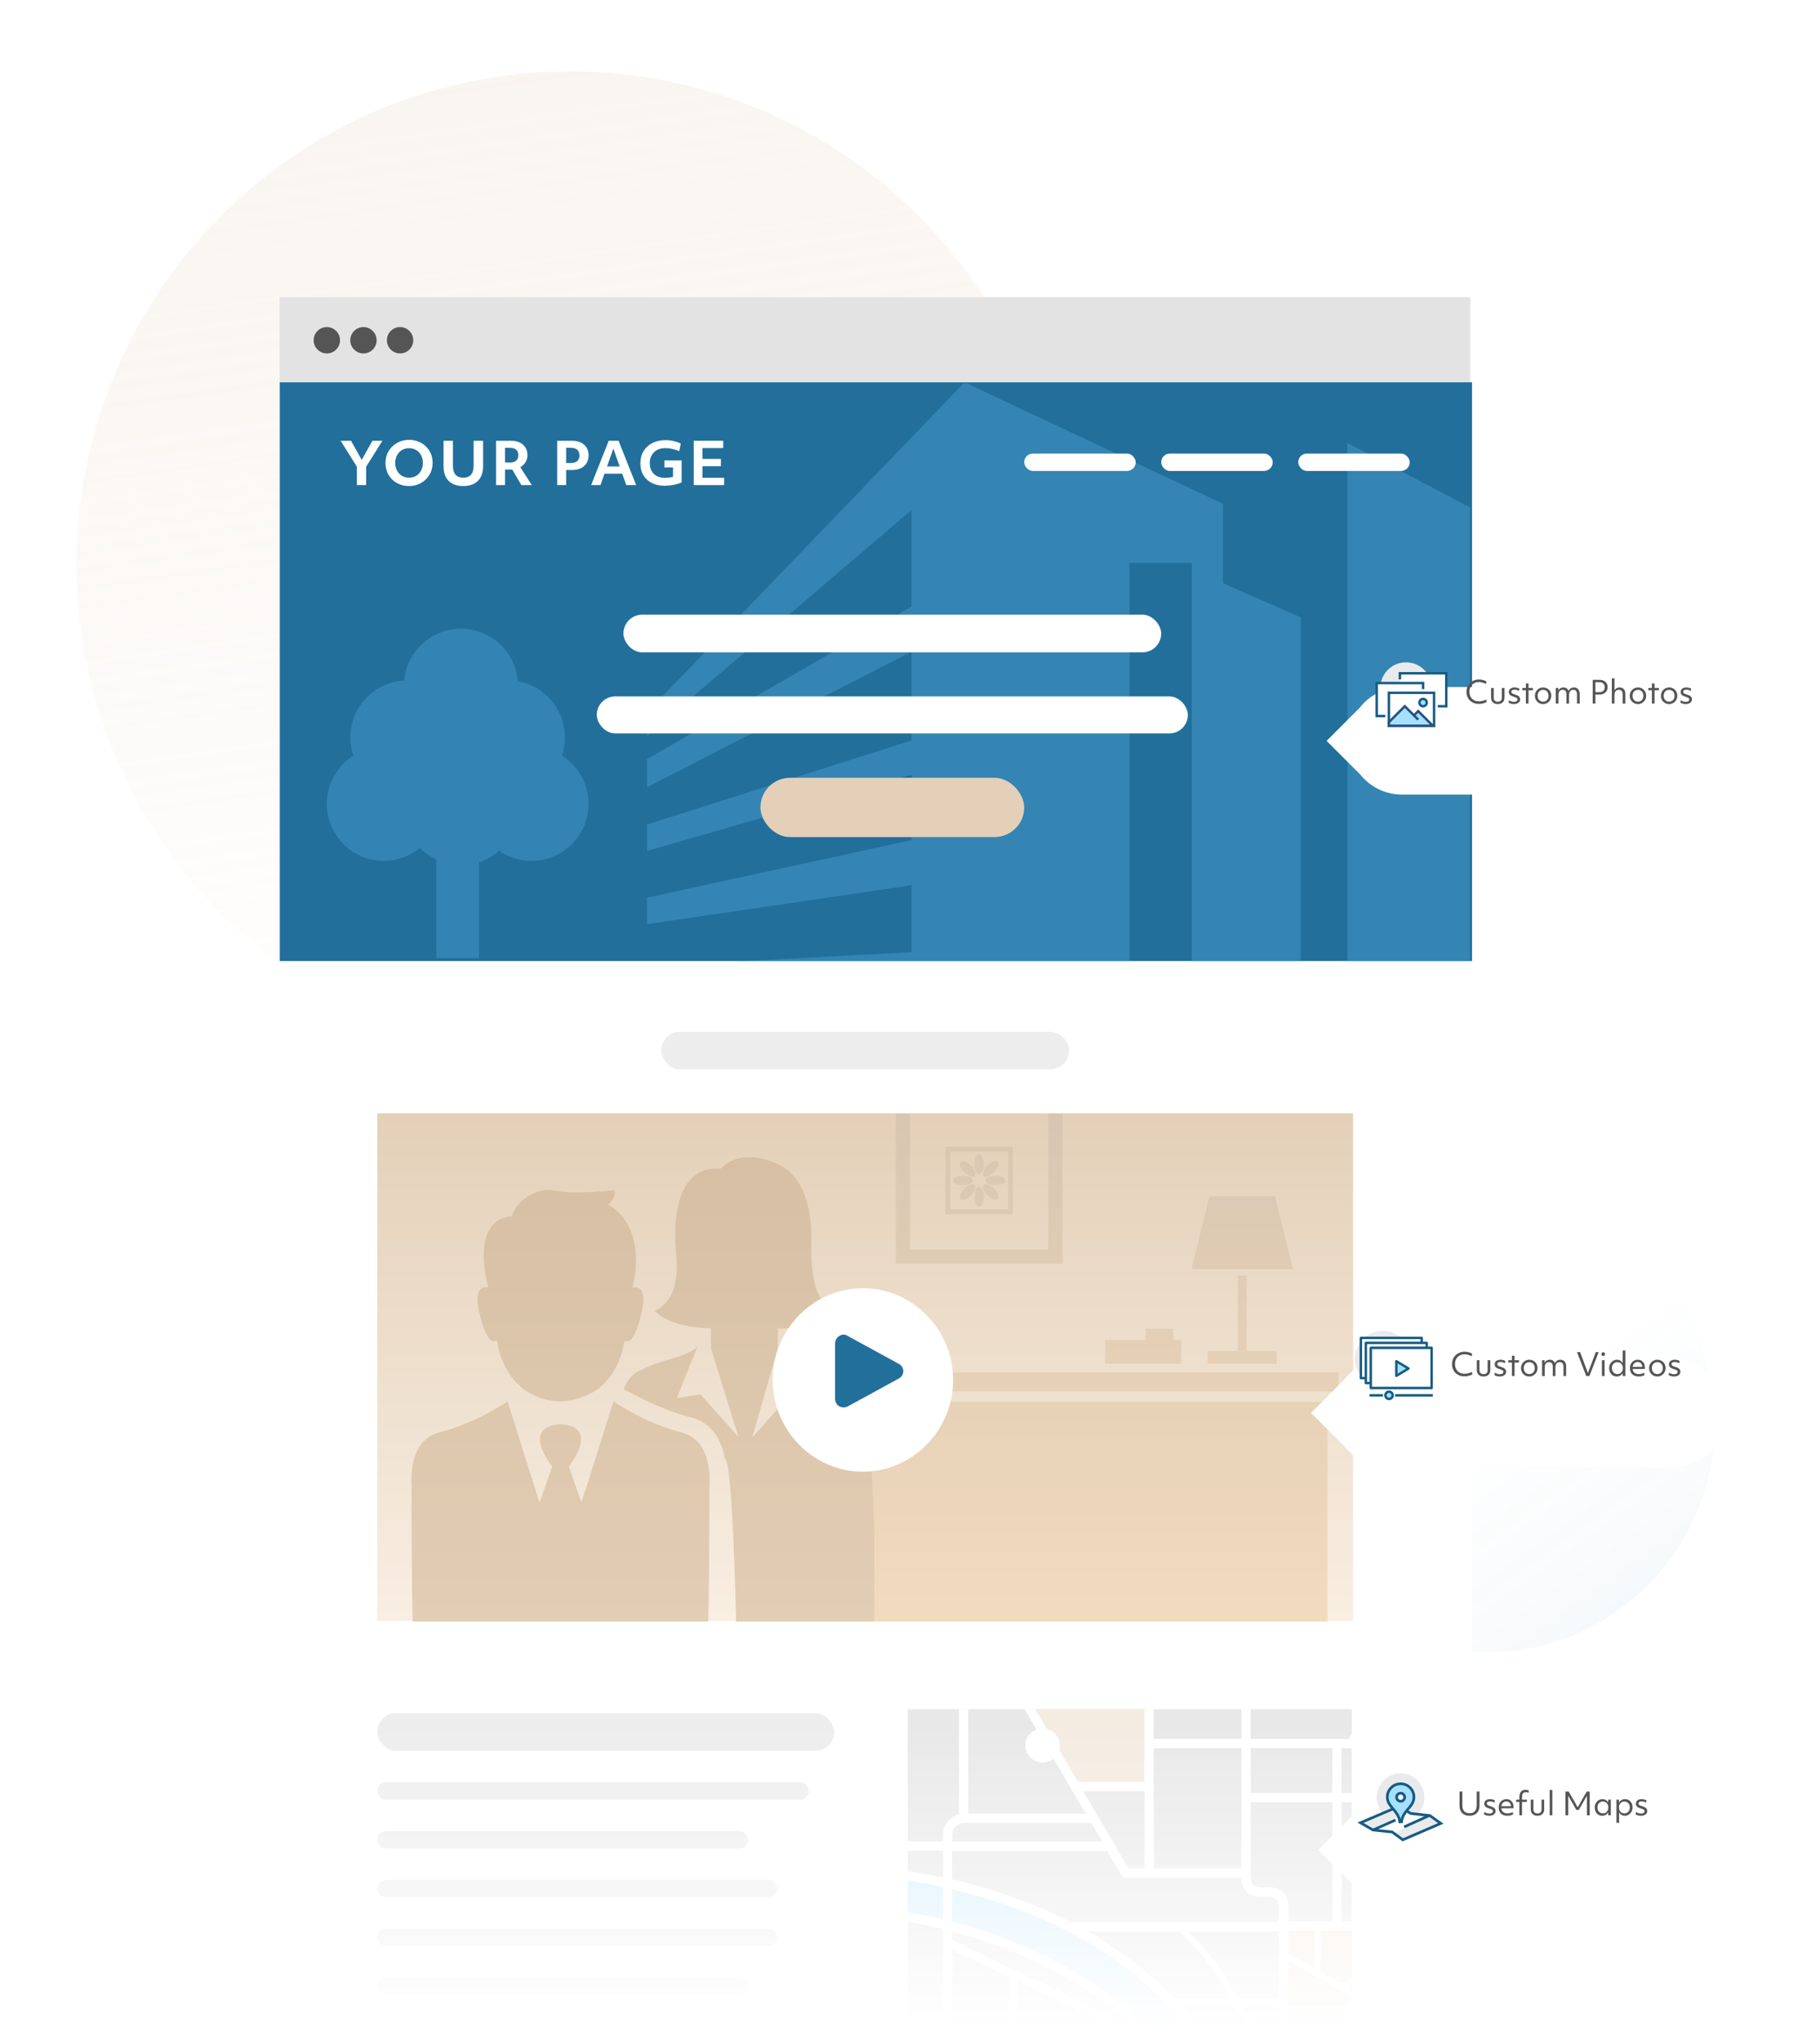 <?xml version="1.0" encoding="utf-8"?>
<svg xmlns="http://www.w3.org/2000/svg" width="900" height="1009" viewBox="0 0 900 1009" fill="none">
<g clip-path="url(#clip0_3573_203044)">
<circle opacity="0.22" cx="281.749" cy="279.187" r="243.899" transform="rotate(171.904 281.749 279.187)" fill="url(#paint0_linear_3573_203044)"/>
<circle opacity="0.07" r="112.88" transform="matrix(-0.815 0.58 0.58 0.815 734.889 704.119)" fill="url(#paint1_linear_3573_203044)"/>
<mask id="mask0_3573_203044" style="mask-type:alpha" maskUnits="userSpaceOnUse" x="-250" y="113" width="1324" height="912">
<path d="M-249.789 113.031H1073V1025H-249.789V113.031Z" fill="url(#paint2_linear_3573_203044)"/>
</mask>
<g mask="url(#mask0_3573_203044)">
<g clip-path="url(#clip1_3573_203044)">
<g filter="url(#filter0_ddddd_3573_203044)">
<rect x="138.346" y="268.424" width="589.476" height="1722.31" fill="white"/>
</g>
<rect x="138.254" y="146.902" width="588.799" height="43.167" fill="#E3E3E3"/>
<circle cx="161.623" cy="168.224" r="6.517" fill="#555555"/>
<circle cx="179.734" cy="168.224" r="6.517" fill="#555555"/>
<circle cx="197.838" cy="168.224" r="6.517" fill="#555555"/>
<rect x="138.346" y="189.021" width="589.564" height="286.114" fill="#226F9C"/>
<path d="M181.063 230.752V239.837H176.477V230.723L168.43 217.917H173.593L178.871 227.377L184.149 217.917H189.11L181.063 230.752Z" fill="white"/>
<path d="M191.494 233.434C190.917 232.03 190.629 230.511 190.629 228.877C190.629 227.262 190.917 225.762 191.494 224.377C192.09 222.993 192.917 221.782 193.974 220.743C195.051 219.705 196.291 218.897 197.695 218.32C199.118 217.744 200.647 217.455 202.281 217.455C203.954 217.455 205.492 217.744 206.896 218.32C208.319 218.878 209.559 219.676 210.617 220.714C211.674 221.733 212.492 222.935 213.069 224.32C213.645 225.704 213.934 227.223 213.934 228.877C213.934 230.492 213.636 231.992 213.04 233.377C212.463 234.761 211.636 235.972 210.559 237.011C209.502 238.049 208.271 238.857 206.867 239.434C205.464 240.01 203.935 240.299 202.281 240.299C200.608 240.299 199.06 240.02 197.637 239.462C196.215 238.886 194.974 238.088 193.917 237.068C192.878 236.03 192.071 234.819 191.494 233.434ZM209.117 228.877C209.117 227.454 208.819 226.195 208.223 225.099C207.646 224.002 206.838 223.147 205.8 222.531C204.781 221.897 203.608 221.58 202.281 221.58C200.954 221.58 199.772 221.897 198.733 222.531C197.714 223.147 196.907 224.002 196.311 225.099C195.734 226.195 195.445 227.454 195.445 228.877C195.445 230.281 195.734 231.54 196.311 232.655C196.907 233.751 197.714 234.617 198.733 235.251C199.772 235.867 200.954 236.174 202.281 236.174C203.608 236.174 204.781 235.867 205.8 235.251C206.838 234.617 207.646 233.751 208.223 232.655C208.819 231.559 209.117 230.3 209.117 228.877Z" fill="white"/>
<path d="M219.333 217.917H223.976V230.175C223.976 234.175 225.688 236.174 229.111 236.174C232.514 236.174 234.216 234.175 234.216 230.175V217.917H238.888V230.521C238.888 233.655 238.033 236.069 236.321 237.761C234.61 239.453 232.197 240.299 229.082 240.299C225.967 240.299 223.563 239.453 221.871 237.761C220.179 236.049 219.333 233.636 219.333 230.521V217.917Z" fill="white"/>
<path d="M245.312 217.917H252.638C254.33 217.917 255.782 218.205 256.993 218.782C258.224 219.359 259.166 220.186 259.82 221.262C260.493 222.32 260.829 223.589 260.829 225.07C260.829 226.396 260.493 227.569 259.82 228.589C259.166 229.588 258.33 230.396 257.311 231.011L262.993 239.837H257.83L253.33 232.165C253.234 232.165 253.128 232.165 253.013 232.165H249.725V239.837H245.312V217.917ZM251.917 228.704C254.84 228.704 256.301 227.483 256.301 225.041C256.301 222.618 254.878 221.407 252.032 221.407H249.725V228.704H251.917Z" fill="white"/>
<path d="M275.546 217.917H282.93C284.584 217.917 286.017 218.215 287.228 218.811C288.459 219.388 289.401 220.214 290.055 221.291C290.728 222.368 291.064 223.647 291.064 225.127C291.064 226.608 290.728 227.896 290.055 228.992C289.401 230.069 288.459 230.906 287.228 231.502C286.017 232.079 284.574 232.367 282.902 232.367H279.959V239.837H275.546V217.917ZM282.209 228.906C285.094 228.906 286.536 227.656 286.536 225.156C286.536 222.656 285.094 221.407 282.209 221.407H279.959V228.906H282.209Z" fill="white"/>
<path d="M301.005 217.917H305.88L314.59 239.837H309.687L307.697 234.184H298.928L296.938 239.837H292.323L301.005 217.917ZM306.428 230.608L303.313 221.81L300.197 230.608H306.428Z" fill="white"/>
<path d="M337.075 238.511C335.806 239.049 334.45 239.462 333.008 239.751C331.585 240.02 330.133 240.155 328.653 240.155C326.23 240.155 324.115 239.703 322.307 238.799C320.519 237.876 319.125 236.588 318.125 234.934C317.144 233.28 316.654 231.338 316.654 229.108C316.654 226.819 317.173 224.81 318.212 223.079C319.269 221.349 320.731 220.003 322.596 219.041C324.461 218.08 326.634 217.599 329.114 217.599C330.422 217.599 331.739 217.753 333.066 218.061C334.393 218.349 335.585 218.772 336.642 219.33L335.892 223.079C334.816 222.58 333.681 222.205 332.489 221.955C331.316 221.685 330.143 221.551 328.97 221.551C327.432 221.551 326.086 221.858 324.932 222.474C323.798 223.089 322.913 223.954 322.279 225.07C321.644 226.166 321.327 227.454 321.327 228.935C321.327 231.204 322 232.992 323.346 234.299C324.692 235.607 326.557 236.261 328.941 236.261C330.249 236.261 331.537 236.088 332.806 235.742V231.098H328.566V227.637H337.075V238.511Z" fill="white"/>
<path d="M343.052 217.917H357.647V221.522H347.378V226.887H356.493V230.492H347.378V236.232H358.079V239.837H343.052V217.917Z" fill="white"/>
<g clip-path="url(#clip2_3573_203044)">
<path opacity="0.29" d="M277.885 373.597C278.844 370.761 279.384 367.736 279.384 364.576C279.384 350.66 269.296 339.126 256.041 336.817C254.914 322.286 242.78 310.842 227.959 310.842C213.259 310.842 201.201 322.091 199.884 336.452C185.042 337.276 173.26 349.538 173.26 364.576C173.26 367.736 173.8 370.761 174.759 373.597C166.872 378.601 161.619 387.385 161.619 397.412C161.619 412.989 174.246 425.622 189.823 425.622C196.615 425.622 202.841 423.218 207.71 419.221C210.012 421.598 212.747 423.549 215.765 425.001V473.631H236.887V426.325C240.573 425.083 243.929 423.124 246.765 420.586C251.33 423.752 256.853 425.623 262.829 425.623C278.406 425.623 291.032 412.99 291.032 397.413C291.025 387.386 285.779 378.601 277.885 373.598L277.885 373.597Z" fill="#5FB9EA"/>
</g>
<g opacity="0.29" clip-path="url(#clip3_3573_203044)">
<path d="M727.906 493.851H666.329V219.037L727.906 251.368V493.851Z" fill="#5FB9EA"/>
<path d="M450.79 299.871V252.15L319.932 363.776V352.229L476.969 189.021L604.741 249.065V288.324L643.242 305.266V493.857H589.351V278.329H558.553V493.857H319.931V477.692L450.789 470.764V437.675L319.931 456.908V443.827L450.789 415.339V383.008L319.931 420.734V407.654L450.789 366.085V322.207L319.931 389.179V375.322L450.79 299.871Z" fill="#5FB9EA"/>
</g>
<rect x="308.275" y="303.887" width="265.939" height="18.65" rx="9.325" fill="white"/>
<rect x="326.98" y="510.082" width="201.704" height="18.65" rx="9.325" fill="#EDEDED"/>
<rect width="482.546" height="250.964" transform="matrix(1 0 0 -1 186.559 801.354)" fill="url(#paint3_linear_3573_203044)"/>
<g clip-path="url(#clip4_3573_203044)">
<path fill-rule="evenodd" clip-rule="evenodd" d="M443.004 542.389H525.424V624.809H443.004V542.389ZM450.065 617.75H518.364V549.466H450.065V617.75ZM663.314 687.922H424.435C424.364 684.669 424.25 681.544 424.08 678.504H663.314V687.922ZM407.336 732.034C416.058 732.034 423.274 725.215 423.786 716.507L423.788 716.508C424.256 708.425 424.498 700.698 424.484 693.538V693.026L656.444 693.012V808.402H397.449V728.738C399.963 730.628 403.032 731.807 406.398 732.006L406.399 732.006C406.711 732.02 407.024 732.034 407.336 732.034ZM392.985 830.387H656.453V813.909H397.443V817.275C397.443 822.205 395.767 826.751 392.982 830.387L392.985 830.387ZM500.892 566.922H467.537V600.276H500.892V566.922ZM498.534 597.932H469.881V569.28H498.534V597.932ZM486.518 575.532C486.518 582.024 481.902 582.024 481.902 575.532C481.902 569.026 486.518 569.026 486.518 575.532ZM486.518 591.679C486.518 598.171 481.902 598.171 481.902 591.679C481.902 585.187 486.518 585.187 486.518 591.679ZM480.119 576.257C484.721 580.86 481.454 584.127 476.866 579.525C472.263 574.936 475.531 571.669 480.119 576.257ZM491.544 587.673C496.146 592.261 492.879 595.528 488.276 590.94C483.688 586.337 486.955 583.084 491.544 587.673ZM481.004 583.596C481.004 586.678 471.259 586.678 471.259 583.596C471.259 580.527 481.004 580.527 481.004 583.596ZM497.168 583.596C497.168 586.678 487.409 586.678 487.409 583.596C487.409 580.527 497.168 580.527 497.168 583.596ZM481.956 585.872C484.129 588.045 477.239 594.935 475.066 592.761C472.878 590.574 479.782 583.684 481.956 585.872ZM493.363 574.451C495.551 576.624 488.647 583.514 486.474 581.34C484.3 579.167 491.19 572.263 493.363 574.451ZM598.114 591.37H630.403L639.379 627.48H589.136L598.114 591.37ZM612.088 630.623V667.912H597.172V674.291H631.322V667.912H616.406V630.623H612.088ZM566.432 662.512V656.915H580.267V662.512H584.188V674.289H546.516V662.512H566.432Z" fill="url(#paint4_linear_3573_203044)"/>
</g>
<g clip-path="url(#clip5_3573_203044)">
<path d="M316.789 650.96C319.95 638.831 316.989 636.432 314.116 636.457C313.454 636.469 313.354 636.444 312.767 636.619L312.754 636.357C312.754 636.357 321.249 608 300.812 595.532C300.812 595.532 304.397 592.621 304.122 588.424C304.122 588.424 294.753 589.485 285.771 589.51C281.687 589.523 277.689 589.31 274.691 588.686C273.492 588.436 272.28 588.336 271.068 588.374C262.636 588.586 254.554 595.157 253.13 601.503C253.13 601.503 253.005 601.49 252.78 601.49C250.119 601.478 233.367 602.765 241.4 636.457C241.4 636.457 241.412 636.507 241.425 636.582C241.037 636.494 240.625 636.445 240.213 636.445C237.34 636.407 234.342 638.781 237.515 650.948C240.038 660.667 242.386 663.165 244.135 663.165C244.71 663.165 245.235 662.878 245.659 662.491C246.884 670.136 250.082 679.442 258.014 686.051C277.602 701.091 296.201 686.351 296.201 686.351C304.321 679.78 307.619 670.423 308.88 662.703C309.268 662.99 309.705 663.165 310.192 663.165C311.954 663.14 314.278 660.604 316.789 650.96ZM203.575 735.406C203.012 727.536 203.675 711.621 217.466 708.111C235.954 703.414 250.971 692.833 250.971 692.833L264.888 736.856L266.799 742.828L273.032 725.164C257.405 703.365 277.167 704.215 277.167 704.215C277.167 704.215 296.93 703.365 281.302 725.164L287.486 742.691L289.41 736.782L289.447 736.882L291.658 729.911L303.376 692.859C303.376 692.859 318.391 703.428 336.881 708.137C350.66 711.635 351.322 727.537 350.773 735.407C350.773 735.407 350.935 815.484 349.174 819.919C349.174 819.919 322.265 837.408 277.181 837.408L277.093 836.396L277.118 837.408C232.046 837.408 205.125 819.919 205.125 819.919C203.364 815.484 203.526 735.407 203.526 735.407L203.575 735.406ZM341.698 700.804C352.554 703.565 356.876 712.484 358.425 721.166C364.384 721.803 365.107 900.304 365.107 814.541L375.78 825.494C375.78 825.494 420.51 832.169 434.799 815.779L429.554 689.874C429.554 689.874 429.117 681.317 420.735 677.382C412.365 673.447 408.105 672.66 407.805 672.498C407.505 672.335 395.738 669.812 391.828 665.927L402.721 691.136L390.966 689.399L412.876 750.785L390.978 689.412L371.965 710.698L384.644 666.627V656.808C406.443 656.996 412.876 647.652 412.876 647.652C412.876 647.652 400.422 647.464 401.184 614.572C401.959 581.681 386.793 576.26 381.147 574.111C364.695 567.853 356.425 577.808 356.425 577.808C337.35 576.047 332.09 596.884 334.426 620.62C336.775 644.355 323.733 648.052 323.733 648.052C332.69 657.209 351.578 656.622 351.578 656.622V666.628L365.107 710.325L346.543 689.551L346.456 689.426H346.431L334.701 691.15L344.832 665.891C344.695 666.028 344.545 666.166 344.395 666.291C344.345 666.328 344.295 666.378 344.245 666.416C344.145 666.503 344.032 666.59 343.92 666.678C343.858 666.728 343.795 666.778 343.72 666.828C343.608 666.903 343.495 666.99 343.383 667.065C343.32 667.115 343.245 667.165 343.171 667.203C343.046 667.29 342.921 667.365 342.796 667.452C342.733 667.49 342.671 667.527 342.608 667.577C342.433 667.69 342.246 667.79 342.059 667.902C342.034 667.915 342.021 667.927 341.996 667.94C341.796 668.052 341.584 668.164 341.372 668.277C341.297 668.314 341.222 668.352 341.159 668.389C341.009 668.464 340.859 668.539 340.71 668.614C340.622 668.652 340.547 668.689 340.46 668.739C340.31 668.814 340.172 668.877 340.023 668.939C339.935 668.976 339.86 669.014 339.773 669.051C339.61 669.126 339.46 669.189 339.298 669.264C339.223 669.301 339.148 669.326 339.086 669.364C338.861 669.451 338.648 669.551 338.424 669.639C338.411 669.639 338.399 669.651 338.386 669.651C338.149 669.751 337.911 669.838 337.674 669.938C337.624 669.963 337.562 669.976 337.512 670.001C337.324 670.076 337.149 670.138 336.962 670.213C336.887 670.238 336.824 670.263 336.75 670.288C336.575 670.351 336.412 670.413 336.237 670.476C336.175 670.501 336.1 670.525 336.037 670.55C335.85 670.613 335.675 670.675 335.488 670.738C335.438 670.75 335.4 670.775 335.35 670.788C334.888 670.95 334.426 671.1 333.989 671.238C331.565 672.012 329.717 672.462 329.604 672.524C329.304 672.687 325.044 673.474 316.675 677.408C315.8 677.821 315.013 678.283 314.301 678.783C314.276 678.795 314.264 678.808 314.251 678.82C314.051 678.958 313.864 679.107 313.676 679.257C313.639 679.282 313.602 679.32 313.564 679.345C313.389 679.482 313.214 679.632 313.052 679.769C313.014 679.807 312.977 679.844 312.927 679.869C312.765 680.019 312.602 680.157 312.452 680.307C312.415 680.344 312.377 680.369 312.352 680.407C312.202 680.556 312.052 680.719 311.903 680.869C311.878 680.894 311.865 680.919 311.84 680.944C311.228 681.618 310.703 682.318 310.266 683.005C310.229 683.055 310.204 683.105 310.166 683.167C310.091 683.292 310.016 683.417 309.954 683.53C309.904 683.617 309.854 683.692 309.804 683.779C309.741 683.879 309.691 683.992 309.629 684.092C309.579 684.192 309.529 684.292 309.467 684.392C309.417 684.479 309.379 684.566 309.342 684.654C309.279 684.779 309.229 684.891 309.179 685.016C309.142 685.079 309.117 685.154 309.092 685.216C309.029 685.366 308.967 685.516 308.904 685.666C308.892 685.703 308.88 685.741 308.867 685.766C308.717 686.14 308.592 686.49 308.492 686.84C308.492 686.852 308.48 686.865 308.48 686.865L310.204 687.777H310.216C310.291 687.814 310.366 687.852 310.441 687.902C318.948 692.474 330.568 697.968 341.698 700.804Z" fill="url(#paint5_linear_3573_203044)"/>
</g>
<g filter="url(#filter1_d_3573_203044)">
<path d="M426.703 632.559C402.168 632.559 382.094 652.973 382.094 677.924C382.094 702.875 402.168 723.289 426.703 723.289C451.238 723.289 471.312 702.875 471.312 677.924C471.312 652.973 451.238 632.559 426.703 632.559Z" fill="white"/>
</g>
<path d="M419.267 695.313L444.174 681.703C447.52 680.191 447.52 675.655 444.174 674.142L419.267 660.533C416.665 658.643 412.947 660.911 412.947 664.313V691.532C412.947 694.935 416.293 696.825 419.267 695.313Z" fill="#226F9C"/>
<g clip-path="url(#clip6_3573_203044)">
<path d="M1056.72 840.688H448.908V1146.5H1056.72V840.688Z" fill="#E8E8E8"/>
<path d="M683.77 952.305H634.791V1015.35H683.77V952.305Z" fill="#F4EBE1"/>
<path d="M506.797 840.688H568.287V883.349H531.818L506.797 840.688Z" fill="#F4EBE1"/>
<path d="M848.135 1146.49H805.335C767.195 1130.39 712.695 1107.96 679.417 1096.9C670.908 1094.04 663.361 1090.78 656.422 1087.11C656.321 1087.06 656.219 1087.01 656.118 1086.96C645.887 1081.45 637.175 1075.08 629.172 1068.1C629.121 1068.05 629.02 1068 628.969 1067.9C617.927 1058.16 608.253 1047.1 597.971 1035.38C586.879 1022.74 575.482 1009.74 560.692 996.337C560.642 996.286 560.591 996.235 560.49 996.184C559.578 995.368 558.616 994.502 557.653 993.635C545.396 982.881 531.619 974.369 517.994 967.743C488.566 953.37 459.847 947.61 448.906 945.776V928.752C454.832 929.618 469.774 932.167 488.566 938.028C510.751 944.96 542.661 958.008 568.695 980.944C585.764 995.98 598.933 1010.96 610.532 1024.17C632.667 1049.4 650.141 1069.38 684.685 1080.89C732.246 1096.8 822.05 1135.23 848.135 1146.49Z" fill="#D5EEFC"/>
<path d="M858.208 1146.51H846.761C829.692 1139.12 812.623 1131.88 795.452 1124.74C764.1 1111.65 732.595 1098.7 700.634 1087.08C693.29 1084.43 685.844 1082.08 678.551 1079.33C669.18 1075.71 660.164 1071.18 651.807 1065.57C636.004 1055.02 622.987 1041.1 610.476 1026.94C595.939 1010.47 581.504 993.907 564.992 979.432C549.797 966.078 531.968 955.834 513.429 947.984C498.488 941.613 482.938 936.771 467.135 933.203C462.323 932.133 457.46 931.165 452.598 930.349C451.737 930.196 450.876 930.094 450.015 929.941C449.711 929.89 449.407 929.839 449.103 929.788C449.052 929.788 449.002 929.788 448.951 929.788V925.201C475.593 928.769 502.185 937.026 526.345 948.698C545.643 958.025 562.713 970.36 578.212 985.243C593.407 999.82 606.779 1016.08 620.961 1031.68C633.826 1045.84 647.856 1058.84 664.774 1067.97C679.766 1076.02 696.481 1080.55 712.335 1086.52C744.548 1098.6 776.357 1111.7 808.014 1125.05C824.779 1132.14 841.544 1139.22 858.208 1146.51Z" fill="white"/>
<path d="M805.74 1146.5H794.09C782.491 1141.61 770.842 1136.76 759.142 1132.02C743.541 1125.65 727.839 1119.43 712.087 1113.47C704.287 1110.51 696.487 1107.61 688.585 1104.86C680.734 1102.05 672.731 1099.66 665.083 1096.4C649.331 1089.77 635.25 1080.09 622.79 1068.36C610.33 1056.64 599.44 1043.34 588.094 1030.59C574.874 1015.81 560.996 1001.19 544.991 989.412C530.555 978.81 514.6 970.349 497.936 963.825C485.324 958.881 472.358 954.957 459.138 952.103C455.744 951.389 452.35 950.675 448.906 950.115V945.477C469.724 948.637 490.237 955.161 509.383 963.672C512.27 964.947 515.157 966.323 518.044 967.75C531.72 974.529 544.687 982.786 556.387 992.623C557.805 993.795 559.173 994.967 560.54 996.191C560.591 996.242 560.642 996.293 560.743 996.344C574.115 1008.12 586.17 1021.42 597.92 1034.77C607.899 1046.14 617.776 1057.71 629.071 1067.85C629.121 1067.9 629.223 1067.95 629.273 1068.06C630.438 1069.08 631.603 1070.1 632.768 1071.12C640.062 1077.33 647.913 1082.53 656.219 1086.92C656.321 1086.97 656.422 1087.02 656.523 1087.07C663.766 1090.89 671.313 1094.05 679.215 1096.7C710.568 1107.3 741.363 1119.69 772.007 1132.33C783.201 1136.97 794.496 1141.71 805.74 1146.5Z" fill="white"/>
<path d="M570.564 882.115H566.006V926.56H570.564V882.115Z" fill="white"/>
<path d="M1056.72 880.198V875.611C1053.83 875.611 1050.99 875.611 1048.11 875.611C1048.16 864.143 1048.46 852.675 1048.11 841.258C1048.11 841.054 1048.11 840.901 1048.11 840.697H1043.55C1043.55 850.891 1043.55 861.034 1043.55 871.228C1043.55 872.706 1043.55 874.184 1043.55 875.611C1038.13 875.611 1032.71 875.611 1027.29 875.611C1019.13 875.611 1010.93 875.611 1002.77 875.611C1002.77 874.439 1002.77 873.216 1002.77 872.043C1002.77 861.799 1003.18 851.452 1002.77 841.156C1002.77 841.003 1002.77 840.85 1002.77 840.697H998.214C998.214 848.903 998.214 857.109 998.214 865.366C998.214 868.781 998.214 872.196 998.214 875.611C992.288 875.611 986.362 875.611 980.385 875.611C976.789 875.611 973.193 875.611 969.597 875.611C969.546 875.611 969.546 875.611 969.495 875.611C969.394 875.611 969.343 875.611 969.242 875.611C960.074 875.509 950.907 875.611 941.739 875.611C932.875 875.611 924.011 875.611 915.147 875.611C915.147 863.99 915.147 852.318 915.147 840.697H910.589C910.589 853.083 910.589 865.519 910.589 877.905C910.589 879.128 911.652 880.198 912.868 880.198C930.9 880.198 948.982 880.198 967.014 880.198C971.319 880.198 975.624 880.912 977.6 885.499C978.663 887.997 978.258 891.106 978.258 893.756C978.258 904.562 978.258 915.418 978.258 926.223C978.258 934.939 978.258 943.655 978.258 952.319C978.258 955.276 982.816 955.276 982.816 952.319C982.816 947.426 982.816 942.533 982.816 937.64C987.932 937.64 993.048 937.64 998.164 937.64C998.164 948.701 998.164 959.71 998.164 970.77C985.045 970.77 971.927 970.77 958.808 970.77C958.808 967.814 958.808 964.909 958.808 961.953C958.808 959.455 958.909 957.009 957.592 954.715C955.516 951.045 951.818 950.026 947.918 950.026C944.271 950.026 940.574 950.026 936.927 950.026C928.874 950.026 920.82 950.026 912.817 950.026C905.878 950.026 898.939 950.026 892 950.026C875.437 950.026 858.824 950.026 842.261 950.026C822.102 950.026 801.994 950.026 781.835 950.026C766.741 950.026 751.647 950.026 736.553 950.026C734.274 950.026 732.045 950.026 729.766 950.026C725.157 950.026 720.547 950.026 715.938 950.026C714.773 950.026 713.659 950.026 712.494 950.026C710.417 950.026 708.29 949.924 706.213 949.975C706.213 944.215 706.213 938.456 706.213 932.696C706.213 927.956 706.213 923.267 706.213 918.527C706.213 915.673 705.454 911.391 709.354 910.984C711.177 910.78 713.102 910.984 714.976 910.984C719.129 910.984 723.232 910.984 727.385 910.984C733.565 910.984 739.744 910.984 745.873 910.984C748.811 910.984 748.811 906.396 745.873 906.396C739.136 906.396 732.4 906.345 725.663 906.345C729.766 887.487 733.818 868.628 737.921 849.719C738.528 846.916 739.136 844.112 739.744 841.309C739.795 841.105 739.795 840.901 739.795 840.697H735.236C731.944 855.937 728.652 871.228 725.359 886.468C713.456 886.468 701.553 886.468 689.6 886.468C680.837 886.468 672.125 886.468 663.363 886.468C663.363 882.084 663.363 877.701 663.363 873.318C663.363 870.31 663.363 867.303 663.363 864.296C669.897 864.296 676.431 864.296 682.965 864.296C688.334 864.296 693.703 864.296 699.072 864.296C702.009 864.296 702.009 859.709 699.072 859.709C684.332 859.709 669.542 859.709 654.803 859.709C642.697 859.709 630.592 859.709 618.436 859.709C618.436 855.377 618.436 851.044 618.436 846.712C618.436 844.673 618.436 842.685 618.436 840.646H613.877C613.877 846.967 613.877 853.338 613.877 859.658C604 859.658 594.174 859.658 584.297 859.658C579.688 859.658 575.079 859.658 570.47 859.658C570.47 853.338 570.47 846.967 570.47 840.646H565.911C565.911 854.102 565.911 867.558 565.911 881.014C554.971 881.014 543.979 881.014 533.039 881.014C526.961 870.667 520.933 860.321 514.855 850.025C513.032 846.916 511.208 843.807 509.385 840.697H504.421C504.421 841.054 504.522 841.462 504.776 841.87C515.514 860.168 526.201 878.465 536.939 896.712C517.54 896.712 498.191 896.508 478.792 896.712C478.792 880.453 478.792 864.245 478.792 847.986C478.792 845.54 478.792 843.144 478.792 840.697H474.233C474.233 857.721 474.233 874.745 474.233 891.717C474.233 893.501 474.233 895.285 474.233 897.069C469.725 898.241 466.484 901.962 466.332 907.059C466.281 908.18 466.332 909.302 466.332 910.423H448.908V915.01H466.383C466.383 920.974 466.383 926.886 466.383 932.849C466.383 941.973 466.383 951.147 466.383 960.271C466.332 960.525 466.332 960.831 466.383 961.086C466.383 978.059 466.383 995.031 466.383 1011.95C466.383 1013.79 466.383 1015.62 466.383 1017.41C465.066 1017.41 463.749 1017.41 462.432 1017.41C457.924 1017.41 453.416 1017.41 448.908 1017.41V1021.99C454.733 1021.99 460.558 1021.99 466.383 1021.99C466.383 1044.11 466.383 1066.18 466.383 1088.3C460.963 1084.48 455.493 1080.66 450.073 1076.89C449.668 1076.63 449.313 1076.48 448.908 1076.48V1081.68C454.733 1085.76 460.558 1089.83 466.383 1093.91C466.383 1095.54 466.383 1097.17 466.383 1098.75C466.383 1100.54 466.383 1102.37 466.383 1104.16C460.558 1104.16 454.733 1104.16 448.908 1104.16V1108.74C454.733 1108.74 460.507 1108.74 466.332 1108.74C466.281 1115.17 466.231 1121.59 466.18 1128.06C460.406 1128.06 454.632 1128.06 448.857 1128.06V1132.65C454.632 1132.65 460.406 1132.65 466.18 1132.65C466.18 1137.03 466.231 1141.41 466.332 1145.8C466.332 1146 466.332 1146.26 466.332 1146.46H470.89C470.89 1133.87 470.89 1121.33 470.89 1108.74C482.692 1108.74 494.544 1108.74 506.346 1108.74C506.346 1121.33 506.346 1133.87 506.346 1146.46H510.904C510.904 1144.57 510.904 1142.74 510.904 1140.85C521.44 1140.85 532.026 1140.85 542.561 1140.85C551.425 1140.85 560.289 1140.85 569.153 1140.85C569.153 1142.74 569.153 1144.57 569.153 1146.46H573.711C573.711 1144.57 573.711 1142.74 573.762 1140.85C581.461 1140.85 589.16 1140.85 596.808 1140.85C601.012 1140.85 605.165 1140.85 609.369 1140.85C612.307 1140.85 612.307 1136.27 609.369 1136.27C598.074 1136.27 586.728 1136.27 575.433 1136.27C574.876 1136.27 574.37 1136.27 573.813 1136.27C573.813 1133.77 573.863 1131.27 573.863 1128.72C585.715 1128.72 597.517 1128.72 609.369 1128.72C612.307 1128.72 612.307 1124.14 609.369 1124.14C597.517 1124.14 585.715 1124.14 573.863 1124.14C573.863 1121.59 573.813 1119.04 573.762 1116.49C582.271 1116.49 590.781 1116.49 599.29 1116.49C608.508 1116.49 617.727 1116.49 626.945 1116.49C633.175 1122.81 639.405 1129.08 645.635 1135.4C649.282 1139.07 652.929 1142.79 656.576 1146.46H662.046C662.046 1145.9 661.894 1145.34 661.388 1144.83C653.334 1136.67 645.23 1128.52 637.177 1120.31C635.91 1119.04 634.644 1117.76 633.378 1116.49C638.595 1116.49 643.812 1116.49 649.029 1116.49C660.223 1116.49 671.974 1115.67 683.066 1117.36C697.603 1119.6 711.329 1126.68 724.751 1132.39C732.501 1135.65 740.251 1138.97 748 1142.23C751.242 1143.61 754.433 1145.08 757.674 1146.46H765.829C765.778 1145.59 765.323 1144.68 764.31 1144.27C753.42 1139.68 742.53 1135.04 731.64 1130.46C724.549 1127.45 717.407 1124.44 710.316 1121.43C705.251 1119.29 700.237 1117.05 694.918 1115.42C681.698 1111.44 668.225 1111.95 654.651 1111.95C646.04 1111.95 637.379 1111.95 628.769 1111.95C620.968 1104.05 613.168 1096.2 605.368 1088.3C617.828 1088.3 630.237 1088.3 642.697 1088.3C644.723 1088.3 646.749 1088.3 648.776 1088.3C651.713 1088.3 651.713 1083.72 648.776 1083.72C634.492 1083.72 620.209 1083.72 605.976 1083.72C604.254 1083.72 602.531 1083.72 600.809 1083.72C597.314 1080.15 593.769 1076.58 590.274 1073.06C585.209 1067.92 580.093 1062.77 575.028 1057.62C585.26 1054.72 595.542 1051.81 605.773 1048.91C608.61 1048.09 607.394 1043.66 604.557 1044.47C593.465 1047.63 582.423 1050.74 571.331 1053.9C567.481 1050.03 563.632 1046.1 559.782 1042.23C559.732 1042.18 559.732 1042.18 559.681 1042.13C559.681 1037.03 559.681 1031.93 559.681 1026.84C559.681 1023.06 559.934 1019.14 559.529 1015.42C559.529 1008.79 559.529 1005.17 559.529 998.548C559.529 995.592 554.971 992.585 554.971 995.541C554.971 998.141 554.971 1000.74 554.971 1003.34C552.489 999.823 549.196 996.917 545.246 994.98C527.467 986.112 509.436 977.753 491.556 969.139C484.667 965.826 477.728 962.462 470.84 959.149C470.84 953.798 470.84 948.446 470.84 943.094C470.84 934.225 470.84 925.357 470.84 916.488C470.84 916.03 470.84 915.622 470.84 915.163C485.225 915.163 499.609 915.163 513.994 915.163C522.25 915.163 530.557 915.163 538.813 915.163C541.7 915.163 544.638 915.163 547.525 915.163C549.754 918.986 551.982 922.757 554.261 926.529C555.68 928.823 557.756 928.415 560.188 928.415C566.266 928.415 572.293 928.415 578.371 928.415C590.173 928.415 602.025 928.415 613.827 928.415C613.827 928.517 613.827 928.619 613.827 928.721C613.928 931.728 615.093 934.48 617.575 936.213C620.31 938.099 623.501 937.793 626.591 937.793C629.478 937.793 632.111 938.558 632.365 942.024C632.415 942.686 632.365 943.4 632.365 944.063C632.365 946.101 632.365 948.191 632.365 950.23C623.653 950.23 614.941 950.23 606.229 950.23C588.906 950.23 571.533 950.23 554.211 950.23C548.538 950.23 542.814 950.23 537.141 950.23C534.457 950.23 531.671 950.026 529.037 950.23C528.936 950.23 528.784 950.23 528.683 950.23C525.745 950.23 525.745 954.817 528.683 954.817C535.521 954.817 542.409 954.817 549.247 954.817C565.81 954.817 582.373 954.817 598.986 954.817C610.129 954.817 621.272 954.817 632.415 954.817C632.415 955.072 632.415 955.327 632.415 955.581C632.415 966.285 632.415 976.988 632.415 987.743C617.018 987.743 601.67 987.743 586.273 987.743C583.993 987.743 581.714 987.743 579.435 987.743C576.497 987.743 576.497 992.33 579.435 992.33C595.592 992.33 611.699 992.33 627.857 992.33C629.376 992.33 630.896 992.33 632.415 992.33C632.415 1000.38 632.415 1008.39 632.415 1016.44C632.415 1017.66 633.479 1018.73 634.695 1018.73C643.66 1018.73 652.574 1018.73 661.539 1018.73C661.539 1027.24 661.539 1035.76 661.539 1044.32C661.539 1047.27 666.098 1047.27 666.098 1044.32C666.098 1035.81 666.098 1027.29 666.098 1018.73C669.897 1018.73 673.746 1018.73 677.545 1018.73C679.571 1018.73 681.597 1018.73 683.623 1018.73C684.839 1018.73 685.902 1017.66 685.902 1016.44C685.902 997.784 685.902 979.18 685.902 960.525C685.902 958.64 685.902 956.754 685.902 954.868C691.119 954.868 696.387 954.868 701.604 954.868C701.604 972.758 701.604 990.597 701.604 1008.49C701.604 1011.14 701.604 1013.79 701.604 1016.44C701.604 1016.8 701.604 1017.1 701.604 1017.46C701.604 1026.38 701.604 1035.35 701.604 1044.27C701.604 1045.49 702.668 1046.56 703.883 1046.56C707.226 1046.56 710.569 1046.56 713.963 1046.56C715.837 1046.56 717.66 1046.56 719.534 1046.56C719.534 1059.91 719.534 1073.27 719.534 1086.62C719.534 1088.61 719.534 1090.65 719.534 1092.64C719.534 1095.59 724.093 1095.59 724.093 1092.64C724.093 1078.52 724.093 1064.4 724.093 1050.28C724.093 1049.06 724.093 1047.78 724.093 1046.56C729.817 1046.56 735.489 1046.56 741.213 1046.56C754.382 1046.56 767.551 1046.56 780.72 1046.56C789.179 1046.56 797.587 1046.56 806.046 1046.56C806.046 1070.36 806.046 1094.12 806.046 1117.92C806.046 1121.33 806.046 1123.78 806.046 1127.24C806.046 1130.2 810.604 1131.17 810.604 1128.21C810.604 1121.03 810.604 1113.84 810.604 1106.65C819.772 1106.65 828.94 1106.65 838.108 1106.65C844.034 1106.65 849.909 1106.65 855.835 1106.65C864.75 1115.62 873.614 1124.54 882.528 1133.51C872.094 1133.51 861.711 1133.51 851.277 1133.51C846.009 1133.51 840.741 1133.51 835.474 1133.51C832.992 1133.51 830.459 1133.31 828.028 1133.51C827.927 1133.51 827.775 1133.51 827.674 1133.51C824.736 1133.51 824.736 1138.1 827.674 1138.1C834.056 1138.1 840.387 1138.1 846.769 1138.1C860.242 1138.1 873.715 1138.1 887.137 1138.1C887.897 1138.61 888.758 1138.51 889.417 1138.1C890.43 1138.1 891.392 1138.1 892.405 1138.1C907.398 1138.1 922.34 1138.1 937.332 1138.1C937.94 1138.71 938.598 1139.38 939.206 1139.99C941.435 1142.23 943.664 1144.47 945.943 1146.77H951.717C951.666 1146.31 951.464 1145.85 951.059 1145.44C948.627 1142.99 946.196 1140.55 943.765 1138.1C945.132 1138.1 946.5 1138.1 947.868 1138.1C963.873 1138.1 979.828 1138.1 995.834 1138.1C1001.1 1138.1 1006.37 1138.1 1011.64 1138.1C1013.46 1138.1 1015.33 1138.2 1017.16 1138.2C1017.16 1141.06 1017.16 1143.91 1017.16 1146.77H1021.72C1021.72 1135.35 1021.72 1123.88 1021.72 1112.46C1021.72 1093.96 1021.72 1075.51 1021.72 1057.01C1021.72 1053.59 1021.72 1050.18 1021.72 1046.82C1026.17 1047.22 1030.38 1048.55 1034.28 1050.94C1037.37 1052.83 1040.41 1054.77 1043.45 1056.7C1043.45 1074.24 1043.45 1091.72 1043.45 1109.25C1043.45 1121.59 1043.04 1133.97 1043.45 1146.26C1043.45 1146.46 1043.45 1146.61 1043.45 1146.82H1048C1048 1136.62 1048 1126.48 1048 1116.29C1048 1097.38 1048 1078.52 1048 1059.61C1048.71 1060.07 1049.42 1060.53 1050.13 1060.99C1051.9 1062.11 1053.68 1063.23 1055.45 1064.35C1055.85 1064.6 1056.21 1064.71 1056.61 1064.71V1059.35C1053.73 1057.52 1050.89 1055.74 1048 1053.9C1048 1050.18 1048 1046.46 1048 1042.74C1048 1013.38 1048 984.073 1048 954.715C1048 949.006 1048 943.298 1048 937.589C1050.89 937.589 1053.73 937.589 1056.61 937.589V933.002C1053.73 933.002 1050.89 933.002 1048 933.002C1048 915.367 1048 897.783 1048 880.147C1050.99 880.198 1053.83 880.198 1056.72 880.198ZM470.941 1022.04C475.804 1022.04 480.666 1022.04 485.579 1022.04C489.935 1022.04 494.342 1022.04 498.698 1022.04C498.698 1026.22 498.698 1030.4 498.698 1034.58C498.698 1036.62 498.698 1038.71 498.698 1040.75C489.429 1040.75 480.21 1040.75 470.941 1040.75C470.941 1035.65 470.941 1030.56 470.941 1025.46C470.941 1024.34 470.941 1023.22 470.941 1022.04ZM536.635 1136.32C531.519 1136.32 526.404 1136.32 521.237 1136.32C517.793 1136.32 514.399 1136.32 510.955 1136.32C510.955 1127.14 510.955 1117.97 510.955 1108.79C519.515 1108.79 528.075 1108.79 536.635 1108.79C536.635 1117.97 536.635 1127.14 536.635 1136.32ZM559.833 1063.02C559.833 1060.93 559.833 1058.9 559.833 1056.81C559.833 1054.05 559.833 1051.35 559.833 1048.6C570.064 1058.95 580.296 1069.34 590.578 1079.69C601.215 1090.45 611.851 1101.2 622.488 1111.95C616.815 1111.95 611.142 1111.95 605.52 1111.95C594.833 1111.95 584.095 1111.65 573.458 1111.9C572.242 1107.21 568.241 1104.21 563.075 1104.16C562.011 1104.16 560.947 1104.16 559.884 1104.16C559.833 1090.5 559.833 1076.73 559.833 1063.02ZM560.39 1108.79C563.581 1108.79 567.228 1108.44 568.798 1112.11C569.558 1113.94 569.254 1116.39 569.254 1118.33C569.254 1122.1 569.254 1125.87 569.254 1129.64C569.254 1131.88 569.254 1134.07 569.254 1136.32C559.934 1136.32 550.564 1136.32 541.244 1136.32C541.244 1127.14 541.244 1117.97 541.244 1108.79C543.574 1108.79 545.853 1108.79 548.183 1108.79C552.185 1108.79 556.287 1108.79 560.39 1108.79ZM503.256 984.481C503.256 982.85 503.256 981.27 503.256 979.639C508.372 982.085 513.437 984.532 518.553 986.978C526.404 990.75 534.204 994.522 542.055 998.293C547.272 1000.79 551.526 1004.51 553.755 1010.02C554.717 1012.46 555.122 1014.91 555.224 1017.46C543.777 1017.46 532.38 1017.46 520.933 1017.46C515.058 1017.46 509.132 1017.46 503.256 1017.46C503.256 1006.5 503.256 995.49 503.256 984.481ZM503.256 1022.04C516.881 1022.04 530.456 1022.04 544.081 1022.04C547.829 1022.04 551.577 1022.04 555.325 1022.04C555.325 1022.55 555.325 1023.06 555.325 1023.57C555.325 1029.23 555.325 1034.94 555.325 1040.6C553.958 1040.6 552.59 1040.75 551.273 1040.75C542.055 1040.75 532.836 1040.75 523.668 1040.75C516.881 1040.75 510.094 1040.75 503.256 1040.75C503.256 1034.53 503.256 1028.31 503.256 1022.04ZM546.563 1045.34C549.45 1045.34 552.387 1045.34 555.274 1045.34C555.274 1049.16 555.274 1052.98 555.274 1056.81C555.274 1071.28 555.274 1085.81 555.274 1100.28C555.274 1101.61 555.274 1102.88 555.274 1104.21C554.869 1104.21 554.464 1104.21 554.059 1104.21C527.113 1104.21 500.116 1104.21 473.17 1104.21C472.41 1104.21 471.701 1104.21 470.941 1104.21C470.941 1084.58 470.941 1064.96 470.941 1045.34C480.21 1045.34 489.429 1045.34 498.698 1045.34C514.653 1045.34 530.608 1045.34 546.563 1045.34ZM498.698 977.447C498.698 990.801 498.698 1004.1 498.698 1017.46C489.429 1017.46 480.21 1017.46 470.941 1017.46C470.941 999.67 470.941 981.881 470.941 964.093C480.21 968.579 489.429 973.013 498.698 977.447ZM514.146 910.474C502.345 910.474 490.594 910.474 478.792 910.474C476.158 910.474 473.575 910.474 470.941 910.474C470.941 910.015 470.941 909.607 470.941 909.149C470.941 907.263 470.789 905.428 471.954 903.746C474.233 900.484 479.147 901.3 482.591 901.3C488.821 901.3 495.051 901.3 501.281 901.3C513.741 901.3 526.201 901.3 538.661 901.3C539.016 901.3 539.37 901.3 539.725 901.3C541.497 904.358 543.27 907.416 545.043 910.474C534.71 910.474 524.428 910.474 514.146 910.474ZM613.928 882.747C613.928 884.786 613.928 886.773 613.928 888.812C613.928 898.139 613.928 907.416 613.928 916.743C613.928 919.088 613.877 921.381 613.877 923.726C597.314 923.726 580.802 923.726 564.24 923.726C562.163 923.726 560.137 923.726 558.06 923.726C552.641 914.501 547.221 905.275 541.801 895.999C539.775 892.533 537.749 889.118 535.723 885.652C546.563 885.652 557.351 885.652 568.19 885.652C569.406 885.652 570.47 884.582 570.47 883.358C570.47 877.038 570.47 870.667 570.47 864.347C584.449 864.347 598.479 864.347 612.459 864.347C612.915 864.347 613.371 864.347 613.877 864.347C613.928 870.463 613.928 876.58 613.928 882.747ZM618.486 864.296C631.959 864.296 645.382 864.296 658.855 864.296C658.855 871.687 658.855 879.077 658.855 886.468C649.231 886.468 639.608 886.468 630.035 886.468C626.185 886.468 622.336 886.468 618.537 886.468C618.486 879.077 618.486 871.687 618.486 864.296ZM627.553 933.053C624.868 933.002 621.019 933.818 619.246 931.269C618.334 929.944 618.486 928.517 618.486 926.988C618.486 924.949 618.486 922.91 618.486 920.923C618.486 910.984 618.486 901.045 618.486 891.055C630.237 891.055 642.039 891.055 653.79 891.055C655.461 891.055 657.184 891.055 658.855 891.055C658.855 891.514 658.855 892.023 658.855 892.482C658.855 908.69 658.855 924.949 658.855 941.157C658.855 944.113 658.855 947.07 658.855 949.975C651.612 949.975 644.318 949.975 637.075 949.975C637.075 948.65 637.075 947.325 637.075 945.999C637.075 943.349 637.379 940.342 636.214 937.895C634.543 934.531 631.2 933.053 627.553 933.053ZM681.496 1008.23C681.496 1010.12 681.496 1012 681.496 1013.89C667.972 1013.89 654.448 1013.89 640.925 1013.89C639.658 1013.89 638.392 1013.89 637.126 1013.89C637.126 995.643 637.126 977.396 637.126 959.149C637.126 957.62 637.126 956.142 637.126 954.613C644.42 954.613 651.764 954.613 659.058 954.613C659.564 954.613 660.071 954.613 660.526 954.613C660.932 954.715 661.388 954.715 661.843 954.613C668.428 954.613 674.962 954.613 681.546 954.613C681.496 972.503 681.496 990.342 681.496 1008.23ZM701.756 915.367C701.756 918.986 701.756 922.554 701.756 926.172C701.756 934.124 701.756 942.075 701.756 950.026C689.954 950.026 678.153 950.026 666.301 950.026C665.338 950.026 664.376 950.026 663.414 950.026C663.414 940.699 663.414 931.32 663.414 921.993C663.414 911.697 663.414 901.351 663.414 891.055C680.078 891.055 696.742 891.055 713.406 891.055C717.053 891.055 720.699 891.055 724.397 891.055C723.789 893.909 723.181 896.763 722.523 899.669C722.067 901.86 721.56 904.103 721.105 906.295C717.458 906.295 713.811 906.295 710.164 906.345C704.795 906.447 701.756 910.219 701.756 915.367ZM990.11 933.053C987.679 933.053 985.298 933.053 982.867 933.053C982.867 920.413 982.867 907.773 982.867 895.081C982.867 892.584 983.019 890.035 982.766 887.538C982.462 884.684 981.297 882.135 979.524 880.198C985.754 880.198 991.984 880.198 998.214 880.198C998.214 893.45 998.214 906.651 998.214 919.903C998.214 924.287 998.214 928.67 998.214 933.002C995.53 933.053 992.795 933.053 990.11 933.053ZM958.859 975.357C971.977 975.357 985.096 975.357 998.214 975.357C998.214 975.663 998.214 975.969 998.214 976.275C998.214 986.01 998.316 995.745 998.214 1005.43C998.164 1009.35 995.783 1012.87 991.832 1013.74C991.376 1013.84 990.921 1013.89 990.465 1013.94C990.363 1013.94 990.211 1013.94 990.11 1013.94C989.908 1013.94 989.705 1013.99 989.502 1014.04C987.831 1014.09 986.058 1013.94 984.488 1013.94C975.928 1013.94 967.419 1013.94 958.859 1013.94C958.859 1001.05 958.859 988.202 958.859 975.357ZM915.147 960.271C915.147 958.385 915.147 956.499 915.147 954.613C920.769 954.613 926.392 954.613 932.014 954.613C936.269 954.613 940.473 954.613 944.727 954.613C946.855 954.613 949.944 954.103 951.92 955.225C954.452 956.652 954.3 959.2 954.3 961.647C954.3 964.705 954.3 967.712 954.3 970.77C945.943 970.77 937.636 970.77 929.279 970.77C924.568 970.77 919.858 970.77 915.147 970.77C915.147 967.253 915.147 963.787 915.147 960.271ZM853.202 960.271C853.202 958.385 853.202 956.499 853.202 954.613C864.497 954.613 875.792 954.613 887.087 954.613C892.861 954.613 898.584 954.613 904.359 954.613C906.334 954.613 908.563 954.868 910.639 954.817C910.639 972.605 910.639 990.444 910.639 1008.23C910.639 1010.12 910.639 1012 910.639 1013.89C904.46 1013.89 898.281 1013.89 892.101 1013.89C879.135 1013.89 866.219 1013.89 853.252 1013.89C853.201 996.051 853.202 978.161 853.202 960.271ZM841.704 960.271C841.704 958.385 841.704 956.499 841.704 954.613C844.034 954.613 846.313 954.613 848.643 954.613C848.643 972.503 848.643 990.342 848.643 1008.23C848.643 1010.12 848.643 1012 848.643 1013.89C846.516 1013.89 844.439 1013.89 842.312 1013.89C842.109 1013.89 841.906 1013.89 841.704 1013.89C841.704 996.051 841.704 978.161 841.704 960.271ZM779.758 960.271C779.758 958.385 779.758 956.499 779.758 954.613C798.195 954.613 816.581 954.613 835.018 954.613C835.727 954.613 836.436 954.613 837.145 954.613C837.145 972.503 837.145 990.342 837.145 1008.23C837.145 1010.12 837.145 1012 837.145 1013.89C818.708 1013.89 800.322 1013.89 781.885 1013.89C781.176 1013.89 780.467 1013.89 779.758 1013.89C779.758 996.051 779.758 978.161 779.758 960.271ZM768.26 960.271C768.26 958.385 768.26 956.499 768.26 954.613C770.388 954.613 772.464 954.613 774.592 954.613C774.794 954.613 774.997 954.613 775.2 954.613C775.2 972.503 775.2 990.342 775.2 1008.23C775.2 1010.12 775.2 1012 775.2 1013.89C772.87 1013.89 770.59 1013.89 768.26 1013.89C768.26 996.051 768.26 978.161 768.26 960.271ZM706.315 977.294C706.315 971.637 706.315 965.928 706.315 960.271C706.315 958.385 706.315 956.499 706.315 954.613C707.885 954.613 709.455 954.613 711.025 954.613C715.634 954.613 720.244 954.613 724.853 954.613C725.967 954.613 727.031 954.613 728.145 954.613C730.83 954.613 733.615 954.817 736.249 954.613C736.35 954.613 736.502 954.613 736.604 954.613C745.62 954.613 754.686 954.613 763.702 954.613C763.702 972.503 763.702 990.342 763.702 1008.23C763.702 1010.12 763.702 1012 763.702 1013.89C752.407 1013.89 741.112 1013.89 729.817 1013.89C724.042 1013.89 718.319 1013.89 712.545 1013.89C710.569 1013.89 708.341 1013.64 706.264 1013.69C706.315 1001.61 706.315 989.476 706.315 977.294ZM792.573 1041.77C778.542 1041.77 764.462 1041.77 750.431 1041.77C740.149 1041.77 729.867 1041.77 719.585 1041.77C716.343 1041.77 713.102 1041.77 709.81 1041.77C708.695 1041.77 707.48 1041.67 706.315 1041.67C706.315 1033.92 706.315 1026.22 706.315 1018.48C712.494 1018.48 718.673 1018.48 724.853 1018.48C741.416 1018.48 758.029 1018.48 774.592 1018.48C794.751 1018.48 814.859 1018.48 835.018 1018.48C852.391 1018.48 869.714 1018.48 887.087 1018.48C892.861 1018.48 898.584 1018.48 904.359 1018.48C907.094 1018.48 909.829 1018.68 912.564 1018.48C912.665 1018.48 912.817 1018.48 912.919 1018.48C913.577 1018.48 914.084 1018.22 914.438 1017.87C914.489 1017.87 914.489 1017.81 914.539 1017.81L914.59 1017.76C914.945 1017.41 915.198 1016.9 915.198 1016.18C915.198 1002.57 915.198 988.966 915.198 975.306C928.266 975.306 941.283 975.306 954.351 975.306C954.351 982.85 954.351 990.393 954.351 997.937C954.351 1004 954.351 1010.12 954.351 1016.18C954.351 1017.41 955.415 1018.48 956.63 1018.48C963.974 1018.48 971.268 1018.48 978.613 1018.48C982.209 1018.48 986.21 1018.83 990.009 1018.48C990.06 1018.48 990.11 1018.48 990.161 1018.48C994.01 1018.48 997.505 1021.38 998.164 1025.21C998.468 1026.94 998.265 1028.82 998.265 1030.56C998.265 1034.28 998.265 1038 998.265 1041.77C992.288 1041.77 986.362 1041.77 980.385 1041.77C966.963 1041.77 953.54 1041.77 940.118 1041.77C924.163 1041.77 908.259 1041.77 892.304 1041.77C875.336 1041.77 858.368 1041.77 841.4 1041.77C825.09 1041.77 808.832 1041.77 792.573 1041.77ZM987.831 1046.36C987.831 1062 987.831 1077.65 987.831 1093.35C987.831 1097.12 987.122 1101.25 982.462 1101.81C981.601 1101.91 980.639 1101.86 979.777 1101.86C974.814 1101.86 969.901 1101.86 964.937 1101.86C963.417 1101.86 961.948 1101.86 960.429 1101.86C960.429 1085.09 960.429 1068.32 960.429 1051.56C960.429 1049.82 960.429 1048.09 960.429 1046.41C963.721 1046.41 967.014 1046.41 970.255 1046.41C976.181 1046.36 982.006 1046.36 987.831 1046.36ZM955.921 1046.36C955.921 1063.13 955.921 1079.89 955.921 1096.66C955.921 1098.4 955.921 1100.13 955.921 1101.81C939.966 1101.81 924.011 1101.81 908.056 1101.81C904.865 1098.6 901.624 1095.34 898.433 1092.13C894.33 1088 890.176 1083.82 886.074 1079.69C884.605 1078.21 882.528 1075.15 880.3 1074.9C876.703 1074.44 872.803 1074.9 869.207 1074.9C863.889 1074.9 858.52 1074.9 853.202 1074.9C853.202 1065.37 853.202 1055.89 853.202 1046.36C861.711 1046.36 870.22 1046.36 878.679 1046.36C895.039 1046.36 911.348 1046.36 927.709 1046.36C937.13 1046.36 946.551 1046.36 955.921 1046.36ZM848.643 1046.36C848.643 1055.89 848.643 1065.37 848.643 1074.9C847.984 1074.9 847.326 1074.9 846.668 1074.9C834.663 1074.9 822.71 1074.9 810.706 1074.9C810.706 1068.07 810.706 1061.19 810.706 1054.36C810.706 1051.71 810.706 1049.06 810.706 1046.36C816.581 1046.36 822.457 1046.36 828.332 1046.36C835.119 1046.36 841.856 1046.36 848.643 1046.36ZM856.95 1101.81C852.543 1101.81 848.136 1101.81 843.679 1101.81C832.688 1101.81 821.697 1101.45 810.706 1101.76C810.706 1094.32 810.706 1086.88 810.706 1079.49C830.915 1079.49 851.175 1079.49 871.385 1079.49C874.07 1079.49 876.703 1079.49 879.388 1079.49C886.783 1086.93 894.178 1094.37 901.573 1101.81C886.732 1101.81 871.892 1101.81 857 1101.81C857.051 1101.81 857 1101.81 856.95 1101.81ZM899.344 1133.26C895.951 1133.26 892.506 1133.26 889.113 1133.26C880.249 1124.34 871.385 1115.42 862.521 1106.5C862.471 1106.45 862.471 1106.45 862.42 1106.4C875.589 1106.4 888.758 1106.4 901.978 1106.4C903.396 1106.4 904.815 1106.4 906.233 1106.4C915.147 1115.37 924.011 1124.29 932.926 1133.26C921.681 1133.26 910.487 1133.26 899.344 1133.26ZM1017.26 1078.67C1017.26 1096.87 1017.26 1115.06 1017.26 1133.26C1011.64 1133.26 1006.07 1133.26 1000.44 1133.26C985.248 1133.26 970.002 1133.26 954.807 1133.26C949.64 1133.26 944.474 1133.26 939.308 1133.26C930.393 1124.29 921.529 1115.37 912.615 1106.4C929.076 1106.4 945.538 1106.4 962.05 1106.4C967.621 1106.4 973.193 1106.4 978.714 1106.4C979.676 1106.4 980.689 1106.45 981.702 1106.4C987.628 1106.19 992.187 1101.76 992.389 1095.75C992.643 1088.41 992.389 1081.02 992.389 1073.68C992.389 1064.55 992.389 1055.43 992.389 1046.36C995.682 1046.36 998.923 1046.36 1002.22 1046.36C1007.23 1046.36 1012.24 1046.36 1017.26 1046.36C1017.26 1057.11 1017.26 1067.92 1017.26 1078.67ZM1043.55 1032.44C1043.55 1038.66 1043.55 1044.83 1043.55 1051.05C1043.04 1050.74 1042.48 1050.38 1041.98 1050.08C1040.1 1048.91 1038.18 1047.63 1036.3 1046.51C1031.24 1043.45 1025.46 1041.87 1019.54 1041.82C1015.84 1041.77 1012.14 1041.82 1008.4 1041.82C1006.52 1041.82 1004.65 1041.82 1002.77 1041.82C1002.77 1037.34 1002.77 1032.85 1002.77 1028.37C1002.77 1025.46 1002.52 1022.71 1001 1020.16C1000.04 1018.58 998.771 1017.25 997.303 1016.18C998.569 1015.37 999.734 1014.25 1000.7 1012.82C1003.13 1009.2 1002.82 1005.17 1002.82 1001.05C1002.82 995.541 1002.82 990.036 1002.82 984.583C1002.82 981.525 1002.82 978.416 1002.82 975.357C1011.69 975.357 1020.6 975.357 1029.47 975.357C1034.18 975.357 1038.89 975.357 1043.6 975.357C1043.55 994.369 1043.55 1013.43 1043.55 1032.44ZM1043.55 944.419C1043.55 953.186 1043.55 961.953 1043.55 970.719C1029.97 970.719 1016.35 970.719 1002.77 970.719C1002.77 959.659 1002.77 948.65 1002.77 937.589C1016.35 937.589 1029.97 937.589 1043.55 937.589C1043.55 939.883 1043.55 942.177 1043.55 944.419ZM1043.55 933.053C1029.97 933.053 1016.35 933.053 1002.77 933.053C1002.77 931.983 1002.77 930.913 1002.77 929.842C1002.77 913.277 1002.77 896.763 1002.77 880.198C1016.35 880.198 1029.97 880.198 1043.55 880.198C1043.55 897.834 1043.55 915.418 1043.55 933.053Z" fill="white"/>
<ellipse cx="673.631" cy="860.653" rx="6.44" ry="6.354" fill="white"/>
<path d="M466.383 997.057H448.908V1001.64H466.383V997.057Z" fill="white"/>
<path d="M684.535 992.255C678.559 988.942 672.531 985.629 666.554 982.316C669.289 980.889 672.075 979.513 674.76 978.035C674.912 977.933 675.064 977.882 675.216 977.831C676.026 977.984 677.039 977.831 677.9 977.831C679.875 977.831 681.851 977.831 683.826 977.831C685.802 977.831 685.802 974.773 683.826 974.773C681.749 974.773 679.723 974.773 677.647 974.773C676.178 974.773 674.912 974.62 673.595 975.232C670.1 976.863 666.757 978.799 663.363 980.583C659.919 978.697 656.475 976.761 653.031 974.875C653.031 967.382 653.031 959.839 653.031 952.347C653.031 950.359 649.992 950.359 649.992 952.347C649.992 959.278 649.992 966.261 649.992 973.193C647.206 971.664 644.471 970.135 641.685 968.606C639.659 967.484 637.633 966.363 635.607 965.242C633.885 964.273 632.365 966.924 634.087 967.892C645.636 974.263 657.184 980.634 668.783 987.005C668.023 988.687 667.263 990.369 666.554 992.051C656.019 992.051 645.433 992.051 634.898 992.051C632.922 992.051 632.922 995.109 634.898 995.109C644.977 995.109 655.107 995.109 665.187 995.109C663.87 998.015 662.553 1000.92 661.287 1003.88C652.473 1003.88 643.711 1003.88 634.898 1003.88C625.426 1003.72 616.866 997.658 612.51 989.299C609.42 983.387 606.331 977.627 602.431 972.224C598.733 967.128 594.681 962.285 590.325 957.749C588.147 955.507 585.918 953.264 583.538 951.225C582.069 949.951 579.891 952.143 581.411 953.366C588.451 959.329 594.681 966.567 600.05 974.008C603.899 979.411 606.888 985.12 610.028 990.93C611.75 994.141 614.131 997.046 616.765 999.493C621.779 1004.13 628.06 1006.78 634.898 1006.88C639.912 1006.88 644.977 1006.88 649.992 1006.88C649.992 1022.73 649.992 1038.59 649.992 1054.39C649.992 1057.19 649.992 1060.04 649.992 1062.85C649.992 1064.83 653.031 1064.83 653.031 1062.85C653.031 1047.35 653.031 1031.86 653.031 1016.31C653.031 1013.15 653.031 1009.99 653.031 1006.83C656.12 1006.83 659.159 1006.83 662.249 1006.83C662.756 1006.83 663.363 1006.53 663.566 1006.07C666.2 1000.16 668.834 994.294 671.467 988.382C673.341 989.401 675.165 990.42 677.039 991.44C679.065 992.561 681.091 993.682 683.117 994.804C684.687 995.823 686.257 993.224 684.535 992.255Z" fill="white"/>
<ellipse cx="515.563" cy="862.978" rx="8.503" ry="8.39" fill="white"/>
</g>
<rect x="186.559" y="847" width="225.906" height="18.65" rx="9.325" fill="#EDEDED"/>
<rect x="186.559" y="881.16" width="213.382" height="8.617" rx="4.308" fill="#EDEDED"/>
<rect x="186.559" y="905.287" width="183.367" height="8.617" rx="4.308" fill="#EDEDED"/>
<rect x="186.559" y="929.416" width="197.847" height="8.617" rx="4.308" fill="#EDEDED"/>
<rect x="186.559" y="953.543" width="197.847" height="8.617" rx="4.308" fill="#EDEDED"/>
<rect x="186.559" y="977.67" width="183.367" height="8.617" rx="4.308" fill="#EDEDED"/>
<rect x="186.559" y="1001.8" width="213.382" height="8.617" rx="4.308" fill="#EDEDED"/>
<rect x="376.027" y="384.559" width="130.446" height="29.298" rx="14.649" fill="#E4D0B8"/>
<rect x="295.104" y="344.299" width="292.3" height="18.32" rx="9.16" fill="white"/>
<rect x="506.475" y="224.23" width="55.149" height="8.617" rx="4.308" fill="white"/>
<rect x="574.221" y="224.23" width="55.149" height="8.617" rx="4.308" fill="white"/>
<rect x="641.973" y="224.23" width="55.149" height="8.617" rx="4.308" fill="white"/>
</g>
</g>
<g filter="url(#filter2_dddd_3573_203044)">
<path fill-rule="evenodd" clip-rule="evenodd" d="M664.984 691.579C669.813 697.631 677.207 701.546 685.52 701.677V701.779H827.001C841.771 701.779 853.744 689.806 853.744 675.036C853.744 660.266 841.771 648.293 827.001 648.293H689.449C688.304 648.143 687.136 648.066 685.951 648.066C677.337 648.066 669.672 652.129 664.768 658.443L648.308 674.903L664.984 691.579Z" fill="white"/>
</g>
<g clip-path="url(#clip7_3573_203044)">
<path d="M683.873 685.635C691.52 685.635 697.719 679.436 697.719 671.789C697.719 664.142 691.52 657.943 683.873 657.943C676.226 657.943 670.027 664.142 670.027 671.789C670.027 679.436 676.226 685.635 683.873 685.635Z" fill="#E9EAEB"/>
<path d="M703.052 661.471H672.953V681.336H703.052V661.471Z" fill="white"/>
<path fill-rule="evenodd" clip-rule="evenodd" d="M672.352 661.471C672.352 661.139 672.621 660.869 672.954 660.869H703.053C703.385 660.869 703.655 661.139 703.655 661.471V681.337C703.655 681.669 703.385 681.939 703.053 681.939H672.954C672.621 681.939 672.352 681.669 672.352 681.337V661.471ZM673.556 662.073V680.735H702.451V662.073H673.556Z" fill="#155B84"/>
<path d="M705.503 663.92H675.404V683.785H705.503V663.92Z" fill="white"/>
<path fill-rule="evenodd" clip-rule="evenodd" d="M674.803 663.92C674.803 663.588 675.072 663.318 675.405 663.318H705.504C705.836 663.318 706.106 663.588 706.106 663.92V683.786C706.106 684.118 705.836 684.388 705.504 684.388H675.405C675.072 684.388 674.803 684.118 674.803 683.786V663.92ZM676.007 664.522V683.184H704.902V664.522H676.007Z" fill="#155B84"/>
<path d="M707.953 666.371H677.854V686.237H707.953V666.371Z" fill="white"/>
<path fill-rule="evenodd" clip-rule="evenodd" d="M677.252 666.372C677.252 666.039 677.521 665.77 677.854 665.77H707.953C708.286 665.77 708.555 666.039 708.555 666.372V686.237C708.555 686.569 708.286 686.839 707.953 686.839H677.854C677.521 686.839 677.252 686.569 677.252 686.237V666.372ZM678.456 666.973V685.635H707.351V666.973H678.456Z" fill="#155B84"/>
<path d="M690.494 672.992V680.216L696.514 676.604L690.494 672.992Z" fill="#A5E0FF"/>
<path fill-rule="evenodd" clip-rule="evenodd" d="M690.198 672.469C690.387 672.362 690.618 672.365 690.804 672.476L696.824 676.088C697.005 676.197 697.116 676.393 697.116 676.605C697.116 676.816 697.005 677.012 696.824 677.121L690.804 680.733C690.618 680.844 690.387 680.847 690.198 680.74C690.009 680.633 689.893 680.433 689.893 680.216V672.993C689.893 672.776 690.009 672.576 690.198 672.469ZM691.097 674.056V679.153L695.344 676.605L691.097 674.056Z" fill="#155B84"/>
<path fill-rule="evenodd" clip-rule="evenodd" d="M708.554 690.45H689.893V689.246H708.554V690.45Z" fill="#155B84"/>
<path d="M686.882 691.655C687.88 691.655 688.688 690.846 688.688 689.849C688.688 688.852 687.88 688.043 686.882 688.043C685.885 688.043 685.076 688.852 685.076 689.849C685.076 690.846 685.885 691.655 686.882 691.655Z" fill="#A5E0FF"/>
<path fill-rule="evenodd" clip-rule="evenodd" d="M686.883 688.645C686.218 688.645 685.679 689.184 685.679 689.849C685.679 690.514 686.218 691.053 686.883 691.053C687.547 691.053 688.087 690.514 688.087 689.849C688.087 689.184 687.547 688.645 686.883 688.645ZM684.475 689.849C684.475 688.519 685.553 687.441 686.883 687.441C688.212 687.441 689.29 688.519 689.29 689.849C689.29 691.179 688.212 692.257 686.883 692.257C685.553 692.257 684.475 691.179 684.475 689.849Z" fill="#155B84"/>
<path fill-rule="evenodd" clip-rule="evenodd" d="M677.252 689.246H683.874V690.45H677.252V689.246Z" fill="#155B84"/>
</g>
<path d="M718.477 671.984C718.788 671.227 719.223 670.573 719.784 670.023C720.354 669.474 721.023 669.048 721.791 668.748C722.569 668.447 723.425 668.296 724.358 668.296C724.97 668.296 725.608 668.384 726.272 668.561C726.936 668.737 727.506 668.976 727.984 669.277L727.735 670.537C727.05 670.195 726.433 669.951 725.883 669.806C725.344 669.65 724.783 669.572 724.203 669.572C723.279 669.572 722.46 669.78 721.744 670.195C721.039 670.599 720.489 671.164 720.095 671.891C719.701 672.606 719.504 673.441 719.504 674.396C719.504 675.371 719.701 676.216 720.095 676.932C720.489 677.648 721.039 678.203 721.744 678.597C722.46 678.991 723.3 679.188 724.265 679.188C724.835 679.188 725.437 679.11 726.07 678.955C726.702 678.799 727.32 678.581 727.921 678.301L728.077 679.546C726.853 680.158 725.556 680.464 724.187 680.464C723.285 680.464 722.455 680.319 721.697 680.028C720.951 679.727 720.302 679.313 719.753 678.783C719.203 678.244 718.777 677.611 718.477 676.885C718.176 676.149 718.025 675.345 718.025 674.473C718.025 673.571 718.176 672.741 718.477 671.984Z" fill="#555555"/>
<path d="M730.284 672.513H731.607V677.321C731.607 678.69 732.286 679.375 733.645 679.375C734.983 679.375 735.652 678.69 735.652 677.321V672.513H736.975V677.321C736.975 678.327 736.679 679.115 736.088 679.686C735.497 680.256 734.677 680.542 733.63 680.542C732.582 680.542 731.762 680.256 731.171 679.686C730.58 679.115 730.284 678.327 730.284 677.321V672.513Z" fill="#555555"/>
<path d="M743.907 679.904C743.326 680.329 742.558 680.542 741.604 680.542C741.117 680.542 740.629 680.474 740.142 680.339C739.664 680.205 739.281 680.028 738.99 679.81L739.192 678.643C739.524 678.882 739.908 679.074 740.344 679.219C740.79 679.364 741.21 679.437 741.604 679.437C742.185 679.437 742.636 679.338 742.958 679.141C743.279 678.934 743.44 678.654 743.44 678.301C743.44 678.073 743.388 677.886 743.285 677.741C743.181 677.585 742.994 677.445 742.724 677.321C742.455 677.186 742.066 677.046 741.557 676.901C740.686 676.641 740.064 676.33 739.69 675.967C739.317 675.604 739.13 675.132 739.13 674.551C739.13 673.846 739.389 673.291 739.908 672.886C740.437 672.471 741.153 672.264 742.055 672.264C742.481 672.264 742.911 672.326 743.347 672.451C743.782 672.565 744.135 672.71 744.405 672.886L744.187 674.007C743.523 673.581 742.802 673.369 742.024 673.369C741.506 673.369 741.106 673.462 740.826 673.649C740.546 673.825 740.406 674.079 740.406 674.411C740.406 674.733 740.525 674.987 740.764 675.174C741.002 675.36 741.443 675.547 742.086 675.734C743.082 676.024 743.777 676.356 744.171 676.73C744.576 677.103 744.778 677.601 744.778 678.223C744.778 678.918 744.488 679.478 743.907 679.904Z" fill="#555555"/>
<path d="M747.641 673.649H745.851V672.513H747.641V670.272H748.963V672.513H751.142V673.649H748.963V680.293H747.641V673.649Z" fill="#555555"/>
<path d="M759.762 678.503C759.399 679.126 758.906 679.624 758.284 679.997C757.672 680.36 756.987 680.542 756.23 680.542C755.452 680.542 754.757 680.36 754.145 679.997C753.533 679.634 753.045 679.141 752.682 678.519C752.33 677.897 752.153 677.191 752.153 676.403C752.153 675.625 752.335 674.925 752.698 674.302C753.061 673.68 753.549 673.187 754.161 672.824C754.783 672.451 755.473 672.264 756.23 672.264C757.008 672.264 757.703 672.446 758.315 672.809C758.937 673.172 759.425 673.664 759.778 674.287C760.13 674.909 760.307 675.615 760.307 676.403C760.307 677.17 760.125 677.871 759.762 678.503ZM753.849 677.943C754.088 678.389 754.409 678.737 754.814 678.986C755.229 679.235 755.701 679.359 756.23 679.359C756.769 679.359 757.241 679.235 757.646 678.986C758.05 678.737 758.367 678.389 758.595 677.943C758.834 677.497 758.953 676.984 758.953 676.403C758.953 675.822 758.834 675.309 758.595 674.862C758.367 674.416 758.05 674.069 757.646 673.82C757.241 673.571 756.769 673.447 756.23 673.447C755.701 673.447 755.229 673.571 754.814 673.82C754.409 674.069 754.088 674.416 753.849 674.862C753.621 675.309 753.507 675.822 753.507 676.403C753.507 676.984 753.621 677.497 753.849 677.943Z" fill="#555555"/>
<path d="M762.559 672.513H763.804L763.82 673.836C764.038 673.338 764.37 672.954 764.816 672.684C765.272 672.404 765.791 672.264 766.372 672.264C767.637 672.264 768.483 672.845 768.908 674.007C769.115 673.478 769.458 673.058 769.935 672.746C770.422 672.425 770.972 672.264 771.584 672.264C772.507 672.264 773.218 672.554 773.716 673.135C774.214 673.706 774.463 674.525 774.463 675.594V680.293H773.14V675.827C773.14 674.23 772.518 673.431 771.273 673.431C770.619 673.431 770.106 673.659 769.732 674.116C769.359 674.572 769.172 675.2 769.172 675.998V680.293H767.85V675.812C767.85 674.225 767.238 673.431 766.014 673.431C765.35 673.431 764.826 673.659 764.442 674.116C764.069 674.562 763.882 675.184 763.882 675.983V680.293H762.559V672.513Z" fill="#555555"/>
<path d="M779.815 668.467H781.355L785.23 678.815L789.12 668.467H790.567L785.977 680.293H784.405L779.815 668.467Z" fill="#555555"/>
<path d="M792.159 672.513H793.482V680.293H792.159V672.513ZM792.159 670.163C791.993 669.987 791.91 669.764 791.91 669.494C791.91 669.225 791.993 669.002 792.159 668.825C792.336 668.649 792.553 668.561 792.813 668.561C793.082 668.561 793.3 668.649 793.466 668.825C793.632 669.002 793.715 669.225 793.715 669.494C793.715 669.764 793.632 669.987 793.466 670.163C793.3 670.34 793.082 670.428 792.813 670.428C792.553 670.428 792.336 670.34 792.159 670.163Z" fill="#555555"/>
<path d="M803.761 680.293H802.47L802.439 678.877C802.128 679.406 801.718 679.816 801.21 680.106C800.701 680.397 800.12 680.542 799.467 680.542C798.751 680.542 798.108 680.365 797.537 680.013C796.977 679.66 796.536 679.172 796.215 678.55C795.893 677.917 795.733 677.202 795.733 676.403C795.733 675.635 795.904 674.94 796.246 674.318C796.599 673.685 797.071 673.187 797.662 672.824C798.253 672.451 798.907 672.264 799.622 672.264C800.214 672.264 800.753 672.409 801.241 672.7C801.739 672.99 802.138 673.4 802.439 673.929V667.689H803.761V680.293ZM797.429 677.943C797.667 678.389 797.989 678.737 798.393 678.986C798.808 679.235 799.28 679.359 799.809 679.359C800.349 679.359 800.821 679.235 801.225 678.986C801.63 678.737 801.946 678.389 802.174 677.943C802.413 677.497 802.532 676.984 802.532 676.403C802.532 675.822 802.413 675.309 802.174 674.862C801.946 674.416 801.63 674.069 801.225 673.82C800.821 673.571 800.349 673.447 799.809 673.447C799.28 673.447 798.808 673.571 798.393 673.82C797.989 674.069 797.667 674.416 797.429 674.862C797.2 675.309 797.086 675.822 797.086 676.403C797.086 676.984 797.2 677.497 797.429 677.943Z" fill="#555555"/>
<path d="M810.33 680.542C809.448 680.542 808.68 680.376 808.027 680.044C807.384 679.712 806.886 679.24 806.533 678.628C806.191 678.006 806.02 677.274 806.02 676.434C806.02 675.615 806.186 674.894 806.517 674.271C806.849 673.649 807.306 673.161 807.887 672.809C808.468 672.446 809.131 672.264 809.878 672.264C810.584 672.264 811.196 672.425 811.714 672.746C812.243 673.068 812.653 673.514 812.944 674.084C813.244 674.655 813.395 675.324 813.395 676.092C813.395 676.227 813.39 676.351 813.379 676.465C813.379 676.579 813.374 676.698 813.364 676.823H807.327C807.42 677.642 807.731 678.27 808.26 678.706C808.789 679.141 809.5 679.359 810.392 679.359C811.305 679.359 812.197 679.147 813.068 678.721L813.224 679.842C812.871 680.059 812.435 680.231 811.917 680.355C811.408 680.479 810.879 680.542 810.33 680.542ZM809.801 673.4C809.126 673.4 808.571 673.612 808.136 674.038C807.7 674.453 807.435 675.034 807.342 675.78H812.119C812.119 675.666 812.109 675.557 812.088 675.454C812.005 674.79 811.761 674.282 811.357 673.929C810.962 673.576 810.444 673.4 809.801 673.4Z" fill="#555555"/>
<path d="M823.095 678.503C822.732 679.126 822.239 679.624 821.617 679.997C821.005 680.36 820.32 680.542 819.563 680.542C818.785 680.542 818.09 680.36 817.478 679.997C816.866 679.634 816.378 679.141 816.015 678.519C815.662 677.897 815.486 677.191 815.486 676.403C815.486 675.625 815.668 674.925 816.031 674.302C816.394 673.68 816.881 673.187 817.493 672.824C818.116 672.451 818.805 672.264 819.563 672.264C820.341 672.264 821.036 672.446 821.648 672.809C822.27 673.172 822.758 673.664 823.11 674.287C823.463 674.909 823.639 675.615 823.639 676.403C823.639 677.17 823.458 677.871 823.095 678.503ZM817.182 677.943C817.421 678.389 817.742 678.737 818.147 678.986C818.562 679.235 819.034 679.359 819.563 679.359C820.102 679.359 820.574 679.235 820.979 678.986C821.383 678.737 821.7 678.389 821.928 677.943C822.166 677.497 822.286 676.984 822.286 676.403C822.286 675.822 822.166 675.309 821.928 674.862C821.7 674.416 821.383 674.069 820.979 673.82C820.574 673.571 820.102 673.447 819.563 673.447C819.034 673.447 818.562 673.571 818.147 673.82C817.742 674.069 817.421 674.416 817.182 674.862C816.954 675.309 816.84 675.822 816.84 676.403C816.84 676.984 816.954 677.497 817.182 677.943Z" fill="#555555"/>
<path d="M830.078 679.904C829.497 680.329 828.729 680.542 827.775 680.542C827.287 680.542 826.8 680.474 826.312 680.339C825.835 680.205 825.451 680.028 825.161 679.81L825.363 678.643C825.695 678.882 826.079 679.074 826.515 679.219C826.961 679.364 827.381 679.437 827.775 679.437C828.356 679.437 828.807 679.338 829.129 679.141C829.45 678.934 829.611 678.654 829.611 678.301C829.611 678.073 829.559 677.886 829.455 677.741C829.352 677.585 829.165 677.445 828.895 677.321C828.625 677.186 828.236 677.046 827.728 676.901C826.857 676.641 826.234 676.33 825.861 675.967C825.488 675.604 825.301 675.132 825.301 674.551C825.301 673.846 825.56 673.291 826.079 672.886C826.608 672.471 827.324 672.264 828.226 672.264C828.651 672.264 829.082 672.326 829.518 672.451C829.953 672.565 830.306 672.71 830.576 672.886L830.358 674.007C829.694 673.581 828.973 673.369 828.195 673.369C827.676 673.369 827.277 673.462 826.997 673.649C826.717 673.825 826.577 674.079 826.577 674.411C826.577 674.733 826.696 674.987 826.935 675.174C827.173 675.36 827.614 675.547 828.257 675.734C829.253 676.024 829.948 676.356 830.342 676.73C830.747 677.103 830.949 677.601 830.949 678.223C830.949 678.918 830.659 679.478 830.078 679.904Z" fill="#555555"/>
<g filter="url(#filter3_dddd_3573_203044)">
<path fill-rule="evenodd" clip-rule="evenodd" d="M668.443 907.68C673.133 913.558 680.263 917.839 688.299 918.118H826.324C840.975 918.118 852.852 906.241 852.852 891.59C852.852 876.939 840.975 865.062 826.324 865.062H694.624C692.591 865.062 691.085 865.062 689.24 865.062C680.696 865.062 673.093 868.547 668.228 874.81L651.9 891.137L668.443 907.68Z" fill="white"/>
</g>
<g clip-path="url(#clip8_3573_203044)">
<path d="M688.436 905.752L693.683 909.605L712.482 901.501L707.101 897.648" fill="#E9EAEB"/>
<path d="M697.67 896.587L691.625 893.133L672.76 901.17L678.937 904.757" fill="#E9EAEB"/>
<path d="M706.88 897.656L696.561 896.037L678.756 904.13L689.682 906.154" fill="white"/>
<path d="M692.621 876.725C686.111 876.725 680.797 882.039 680.797 888.549C680.797 891.604 681.926 894.328 683.786 896.453L691.558 893.132L697.603 896.653L700.858 896.985C703.05 894.859 704.378 891.87 704.378 888.615C704.445 882.039 699.197 876.725 692.621 876.725Z" fill="#E9EAEB"/>
<path fill-rule="evenodd" clip-rule="evenodd" d="M691.668 892.393L697.88 895.942L707.348 897.009L713.825 901.647L693.597 910.367L688.188 906.396L678.727 905.403L671.279 901.079L691.668 892.393ZM674.24 901.262L679.148 904.112L688.684 905.112L693.77 908.846L711.14 901.358L706.856 898.291L697.459 897.232L691.582 893.873L674.24 901.262Z" fill="#155B84"/>
<path d="M693.019 901.37C693.219 895.126 699.197 893.598 699.197 888.483C699.197 884.564 695.809 881.442 691.757 881.973C688.303 882.372 685.779 885.494 686.045 888.948C686.377 893.664 692.023 895.325 692.222 901.37" fill="#A5E0FF"/>
<path fill-rule="evenodd" clip-rule="evenodd" d="M691.676 881.312C696.133 880.731 699.861 884.172 699.861 888.481C699.861 891.185 698.335 892.988 696.908 894.673C696.835 894.759 696.763 894.844 696.691 894.93C695.179 896.722 693.775 898.512 693.683 901.389L692.615 901.355L691.559 901.39C691.467 898.606 690.138 896.828 688.675 895.086C688.562 894.951 688.447 894.816 688.331 894.68C686.988 893.097 685.553 891.405 685.382 888.995C685.091 885.194 687.864 881.755 691.676 881.312ZM692.62 899.37C693.17 897.105 694.471 895.501 695.675 894.073C695.721 894.019 695.766 893.966 695.811 893.912C697.305 892.143 698.533 890.688 698.533 888.481C698.533 884.954 695.489 882.152 691.844 882.63L691.839 882.631L691.834 882.632C688.741 882.988 686.468 885.791 686.707 888.895L686.707 888.9L686.707 888.9C686.845 890.859 687.998 892.224 689.392 893.876C689.491 893.993 689.591 894.112 689.692 894.232C690.859 895.622 692.087 897.193 692.62 899.37Z" fill="#155B84"/>
<path d="M694.614 888.549C694.614 889.679 693.751 890.542 692.622 890.542C691.492 890.542 690.629 889.679 690.629 888.549C690.629 887.42 691.492 886.557 692.622 886.557C693.751 886.557 694.614 887.487 694.614 888.549Z" fill="white"/>
<path fill-rule="evenodd" clip-rule="evenodd" d="M692.622 887.219C691.86 887.219 691.293 887.785 691.293 888.548C691.293 889.31 691.86 889.876 692.622 889.876C693.384 889.876 693.95 889.31 693.95 888.548C693.95 887.837 693.37 887.219 692.622 887.219ZM689.965 888.548C689.965 887.052 691.126 885.891 692.622 885.891C694.132 885.891 695.279 887.132 695.279 888.548C695.279 890.044 694.118 891.205 692.622 891.205C691.126 891.205 689.965 890.044 689.965 888.548Z" fill="#155B84"/>
<path fill-rule="evenodd" clip-rule="evenodd" d="M690.365 900.448L679.205 905.364L678.67 904.148L689.83 899.232L690.365 900.448Z" fill="#155B84"/>
<path fill-rule="evenodd" clip-rule="evenodd" d="M694.074 902.625L706.695 896.912L707.243 898.122L694.622 903.835L694.074 902.625Z" fill="#155B84"/>
</g>
<path d="M721.752 885.745H723.141V892.537C723.141 893.823 723.439 894.8 724.036 895.469C724.643 896.128 725.528 896.457 726.691 896.457C727.854 896.457 728.733 896.128 729.33 895.469C729.937 894.8 730.241 893.823 730.241 892.537V885.745H731.63V892.66C731.63 894.255 731.188 895.5 730.303 896.395C729.428 897.28 728.209 897.722 726.645 897.722C725.101 897.722 723.897 897.28 723.033 896.395C722.179 895.5 721.752 894.255 721.752 892.66V885.745Z" fill="#555555"/>
<path d="M738.712 897.09C738.136 897.512 737.374 897.722 736.428 897.722C735.944 897.722 735.46 897.656 734.977 897.522C734.504 897.388 734.123 897.213 733.835 896.997L734.035 895.839C734.365 896.076 734.745 896.267 735.177 896.411C735.62 896.555 736.037 896.627 736.428 896.627C737.004 896.627 737.451 896.529 737.77 896.333C738.089 896.128 738.249 895.85 738.249 895.5C738.249 895.274 738.197 895.088 738.095 894.944C737.992 894.79 737.806 894.651 737.539 894.528C737.271 894.394 736.886 894.255 736.381 894.111C735.517 893.854 734.9 893.545 734.529 893.185C734.159 892.825 733.974 892.356 733.974 891.78C733.974 891.081 734.231 890.53 734.745 890.129C735.27 889.717 735.98 889.511 736.875 889.511C737.297 889.511 737.724 889.573 738.156 889.697C738.588 889.81 738.938 889.954 739.206 890.129L738.99 891.24C738.331 890.818 737.616 890.607 736.844 890.607C736.33 890.607 735.934 890.7 735.656 890.885C735.378 891.06 735.239 891.312 735.239 891.641C735.239 891.96 735.358 892.212 735.594 892.398C735.831 892.583 736.268 892.768 736.906 892.953C737.894 893.241 738.583 893.571 738.974 893.941C739.376 894.311 739.576 894.805 739.576 895.423C739.576 896.112 739.288 896.668 738.712 897.09Z" fill="#555555"/>
<path d="M745.394 897.722C744.52 897.722 743.758 897.558 743.11 897.229C742.472 896.899 741.978 896.431 741.628 895.824C741.289 895.207 741.119 894.481 741.119 893.648C741.119 892.835 741.284 892.12 741.613 891.502C741.942 890.885 742.395 890.401 742.971 890.052C743.547 889.691 744.206 889.511 744.947 889.511C745.647 889.511 746.254 889.671 746.768 889.99C747.293 890.309 747.699 890.751 747.987 891.317C748.286 891.883 748.435 892.547 748.435 893.308C748.435 893.442 748.43 893.565 748.42 893.679C748.42 893.792 748.414 893.91 748.404 894.034H742.416C742.508 894.847 742.817 895.469 743.342 895.901C743.866 896.333 744.571 896.549 745.456 896.549C746.362 896.549 747.247 896.339 748.111 895.917L748.265 897.028C747.915 897.244 747.483 897.414 746.969 897.537C746.465 897.661 745.94 897.722 745.394 897.722ZM744.87 890.638C744.201 890.638 743.65 890.849 743.218 891.271C742.786 891.682 742.524 892.259 742.431 893H747.169C747.169 892.886 747.159 892.778 747.139 892.675C747.056 892.017 746.814 891.513 746.413 891.163C746.022 890.813 745.508 890.638 744.87 890.638Z" fill="#555555"/>
<path d="M751.333 890.885H749.743V889.758H751.333V888.524C751.333 887.33 751.595 886.43 752.12 885.823C752.645 885.205 753.406 884.896 754.404 884.896C754.703 884.896 754.991 884.927 755.269 884.989C755.546 885.041 755.793 885.118 756.009 885.221L755.871 886.316C755.408 886.142 754.955 886.054 754.512 886.054C753.854 886.054 753.375 886.26 753.077 886.671C752.789 887.083 752.645 887.757 752.645 888.693V889.758H755.053V890.885H752.645V897.476H751.333V890.885Z" fill="#555555"/>
<path d="M756.972 889.758H758.284V894.528C758.284 895.886 758.958 896.565 760.306 896.565C761.633 896.565 762.297 895.886 762.297 894.528V889.758H763.609V894.528C763.609 895.526 763.316 896.308 762.729 896.874C762.143 897.44 761.33 897.722 760.291 897.722C759.251 897.722 758.438 897.44 757.852 896.874C757.265 896.308 756.972 895.526 756.972 894.528V889.758Z" fill="#555555"/>
<path d="M766.333 884.974H767.645V897.476H766.333V884.974Z" fill="#555555"/>
<path d="M774.116 885.745H775.721L780.182 893.54L784.627 885.745H786.124V897.476H784.735V887.829L780.738 894.821H779.503L775.505 887.829V897.476H774.116V885.745Z" fill="#555555"/>
<path d="M796.562 897.476H795.281L795.25 896.071C794.942 896.596 794.535 897.002 794.031 897.29C793.527 897.578 792.951 897.722 792.302 897.722C791.592 897.722 790.954 897.548 790.388 897.198C789.833 896.848 789.396 896.364 789.077 895.747C788.758 895.119 788.598 894.409 788.598 893.617C788.598 892.856 788.768 892.166 789.107 891.549C789.457 890.921 789.925 890.427 790.512 890.067C791.098 889.697 791.747 889.511 792.457 889.511C793.043 889.511 793.578 889.655 794.062 889.944C794.556 890.232 794.952 890.638 795.25 891.163L795.281 889.758H796.562V897.476ZM790.28 895.145C790.517 895.587 790.836 895.932 791.237 896.179C791.649 896.426 792.117 896.549 792.642 896.549C793.177 896.549 793.645 896.426 794.046 896.179C794.448 895.932 794.762 895.587 794.988 895.145C795.225 894.702 795.343 894.193 795.343 893.617C795.343 893.041 795.225 892.531 794.988 892.089C794.762 891.646 794.448 891.302 794.046 891.055C793.645 890.808 793.177 890.684 792.642 890.684C792.117 890.684 791.649 890.808 791.237 891.055C790.836 891.302 790.517 891.646 790.28 892.089C790.054 892.531 789.941 893.041 789.941 893.617C789.941 894.193 790.054 894.702 790.28 895.145Z" fill="#555555"/>
<path d="M799.342 889.758H800.577L800.608 891.255C800.907 890.69 801.313 890.257 801.827 889.959C802.342 889.661 802.934 889.511 803.602 889.511C804.323 889.511 804.961 889.686 805.516 890.036C806.072 890.386 806.509 890.87 806.828 891.487C807.147 892.104 807.307 892.814 807.307 893.617C807.307 894.378 807.132 895.073 806.782 895.701C806.442 896.318 805.979 896.812 805.393 897.182C804.817 897.542 804.168 897.722 803.448 897.722C802.841 897.722 802.296 897.584 801.812 897.306C801.339 897.018 800.953 896.611 800.654 896.086V901.257H799.342V889.758ZM803.263 896.549C803.798 896.549 804.266 896.426 804.667 896.179C805.069 895.932 805.382 895.587 805.609 895.145C805.846 894.702 805.964 894.193 805.964 893.617C805.964 893.041 805.846 892.531 805.609 892.089C805.382 891.646 805.069 891.302 804.667 891.055C804.266 890.808 803.798 890.684 803.263 890.684C802.738 890.684 802.27 890.808 801.858 891.055C801.457 891.302 801.138 891.646 800.901 892.089C800.675 892.531 800.562 893.041 800.562 893.617C800.562 894.193 800.675 894.702 800.901 895.145C801.138 895.587 801.457 895.932 801.858 896.179C802.27 896.426 802.738 896.549 803.263 896.549Z" fill="#555555"/>
<path d="M813.699 897.09C813.122 897.512 812.361 897.722 811.414 897.722C810.931 897.722 810.447 897.656 809.963 897.522C809.49 897.388 809.109 897.213 808.821 896.997L809.022 895.839C809.351 896.076 809.732 896.267 810.164 896.411C810.607 896.555 811.023 896.627 811.414 896.627C811.99 896.627 812.438 896.529 812.757 896.333C813.076 896.128 813.236 895.85 813.236 895.5C813.236 895.274 813.184 895.088 813.081 894.944C812.978 894.79 812.793 894.651 812.526 894.528C812.258 894.394 811.872 894.255 811.368 894.111C810.504 893.854 809.886 893.545 809.516 893.185C809.145 892.825 808.96 892.356 808.96 891.78C808.96 891.081 809.217 890.53 809.732 890.129C810.257 889.717 810.967 889.511 811.862 889.511C812.284 889.511 812.711 889.573 813.143 889.697C813.575 889.81 813.925 889.954 814.192 890.129L813.976 891.24C813.318 890.818 812.603 890.607 811.831 890.607C811.316 890.607 810.92 890.7 810.643 890.885C810.365 891.06 810.226 891.312 810.226 891.641C810.226 891.96 810.344 892.212 810.581 892.398C810.817 892.583 811.255 892.768 811.893 892.953C812.881 893.241 813.57 893.571 813.961 893.941C814.362 894.311 814.563 894.805 814.563 895.423C814.563 896.112 814.275 896.668 813.699 897.09Z" fill="#555555"/>
<g filter="url(#filter4_dddd_3573_203044)">
<path fill-rule="evenodd" clip-rule="evenodd" d="M692.86 316.227H693.36H831.184C845.87 316.227 857.775 328.132 857.775 342.818C857.775 357.504 845.87 369.409 831.184 369.409H692.86V369.405C684.643 369.253 677.338 365.375 672.563 359.389L656.02 342.847L672.348 326.519C677.117 320.379 684.519 316.385 692.86 316.231V316.227Z" fill="white"/>
</g>
<g clip-path="url(#clip9_3573_203044)">
<g clip-path="url(#clip10_3573_203044)">
<path d="M695.277 352.793C702.277 352.793 707.951 347.118 707.951 340.119C707.951 333.119 702.277 327.445 695.277 327.445C688.278 327.445 682.604 333.119 682.604 340.119C682.604 347.118 688.278 352.793 695.277 352.793Z" fill="#E9EAEB"/>
<path d="M715.193 332.877H692.26V349.172H715.193V332.877Z" fill="white"/>
<path d="M703.726 337.705H680.793V354H703.726V337.705Z" fill="white"/>
<path fill-rule="evenodd" clip-rule="evenodd" d="M691.656 332.273H715.796V349.775H710.968V348.568H714.589V333.48H692.863V335.894H691.656V332.273Z" fill="#155B84"/>
<path fill-rule="evenodd" clip-rule="evenodd" d="M680.189 337.102H704.33V340.723H703.123V338.309H681.396V353.396H685.017V354.603H680.189V337.102Z" fill="#155B84"/>
<path d="M709.158 342.533H686.828V358.828H709.158V342.533Z" fill="white"/>
<path fill-rule="evenodd" clip-rule="evenodd" d="M686.225 341.93H709.761V359.431H686.225V341.93ZM687.432 343.137V358.224H708.554V343.137H687.432Z" fill="#155B84"/>
<path d="M703.727 349.172C704.726 349.172 705.537 348.361 705.537 347.361C705.537 346.361 704.726 345.551 703.727 345.551C702.727 345.551 701.916 346.361 701.916 347.361C701.916 348.361 702.727 349.172 703.727 349.172Z" fill="#A5E0FF"/>
<path fill-rule="evenodd" clip-rule="evenodd" d="M703.727 346.154C703.06 346.154 702.52 346.695 702.52 347.361C702.52 348.028 703.06 348.568 703.727 348.568C704.393 348.568 704.934 348.028 704.934 347.361C704.934 346.695 704.393 346.154 703.727 346.154ZM701.312 347.361C701.312 346.028 702.393 344.947 703.727 344.947C705.06 344.947 706.141 346.028 706.141 347.361C706.141 348.695 705.06 349.775 703.727 349.775C702.393 349.775 701.312 348.695 701.312 347.361Z" fill="#155B84"/>
<path d="M701.312 351.586L699.2 353.698L694.674 349.172L686.828 357.017V358.828H708.554L701.312 351.586Z" fill="#A5E0FF"/>
<path fill-rule="evenodd" clip-rule="evenodd" d="M694.674 348.318L699.2 352.845L701.312 350.732L710.011 359.431H686.225V356.767L694.674 348.318ZM700.053 353.698L701.739 355.384L700.885 356.237L694.674 350.025L687.432 357.267V358.224H707.097L701.312 352.439L700.053 353.698Z" fill="#2A5082"/>
</g>
</g>
<path d="M725.625 339.602C725.934 338.851 726.366 338.202 726.922 337.657C727.488 337.112 728.151 336.69 728.913 336.391C729.685 336.093 730.533 335.944 731.46 335.944C732.067 335.944 732.699 336.031 733.358 336.206C734.017 336.381 734.582 336.618 735.056 336.916L734.809 338.166C734.13 337.827 733.517 337.585 732.972 337.441C732.437 337.287 731.881 337.209 731.305 337.209C730.389 337.209 729.577 337.415 728.867 337.827C728.167 338.228 727.622 338.789 727.231 339.509C726.84 340.219 726.644 341.047 726.644 341.994C726.644 342.961 726.84 343.8 727.231 344.51C727.622 345.22 728.167 345.77 728.867 346.161C729.577 346.552 730.41 346.748 731.367 346.748C731.933 346.748 732.53 346.671 733.157 346.516C733.785 346.362 734.397 346.146 734.994 345.868L735.148 347.103C733.934 347.71 732.648 348.013 731.29 348.013C730.395 348.013 729.571 347.869 728.82 347.581C728.079 347.283 727.436 346.871 726.891 346.347C726.346 345.811 725.924 345.184 725.625 344.464C725.327 343.733 725.178 342.936 725.178 342.071C725.178 341.176 725.327 340.353 725.625 339.602Z" fill="#555555"/>
<path d="M737.338 340.126H738.65V344.896C738.65 346.254 739.324 346.933 740.672 346.933C741.999 346.933 742.663 346.254 742.663 344.896V340.126H743.975V344.896C743.975 345.894 743.681 346.676 743.095 347.242C742.508 347.808 741.696 348.091 740.656 348.091C739.617 348.091 738.804 347.808 738.218 347.242C737.631 346.676 737.338 345.894 737.338 344.896V340.126Z" fill="#555555"/>
<path d="M750.851 347.458C750.275 347.88 749.513 348.091 748.567 348.091C748.083 348.091 747.599 348.024 747.116 347.89C746.643 347.756 746.262 347.581 745.974 347.365L746.174 346.208C746.504 346.444 746.884 346.635 747.316 346.779C747.759 346.923 748.176 346.995 748.567 346.995C749.143 346.995 749.59 346.897 749.909 346.702C750.228 346.496 750.388 346.218 750.388 345.868C750.388 345.642 750.336 345.456 750.234 345.312C750.131 345.158 749.945 345.019 749.678 344.896C749.41 344.762 749.025 344.623 748.52 344.479C747.656 344.222 747.039 343.913 746.668 343.553C746.298 343.193 746.113 342.725 746.113 342.148C746.113 341.449 746.37 340.898 746.884 340.497C747.409 340.085 748.119 339.88 749.014 339.88C749.436 339.88 749.863 339.941 750.295 340.065C750.727 340.178 751.077 340.322 751.345 340.497L751.129 341.608C750.47 341.186 749.755 340.975 748.983 340.975C748.469 340.975 748.073 341.068 747.795 341.253C747.517 341.428 747.378 341.68 747.378 342.009C747.378 342.328 747.497 342.581 747.733 342.766C747.97 342.951 748.407 343.136 749.045 343.321C750.033 343.61 750.722 343.939 751.113 344.309C751.515 344.68 751.715 345.174 751.715 345.791C751.715 346.48 751.427 347.036 750.851 347.458Z" fill="#555555"/>
<path d="M754.555 341.253H752.78V340.126H754.555V337.904H755.867V340.126H758.027V341.253H755.867V347.844H754.555V341.253Z" fill="#555555"/>
<path d="M766.578 346.069C766.218 346.686 765.73 347.18 765.112 347.55C764.505 347.911 763.826 348.091 763.075 348.091C762.303 348.091 761.614 347.911 761.007 347.55C760.399 347.19 759.916 346.702 759.556 346.084C759.206 345.467 759.031 344.767 759.031 343.985C759.031 343.213 759.211 342.519 759.571 341.901C759.931 341.284 760.415 340.795 761.022 340.435C761.639 340.065 762.324 339.88 763.075 339.88C763.847 339.88 764.536 340.06 765.143 340.42C765.76 340.78 766.244 341.269 766.594 341.886C766.944 342.503 767.119 343.203 767.119 343.985C767.119 344.747 766.939 345.441 766.578 346.069ZM760.713 345.513C760.95 345.956 761.269 346.3 761.67 346.547C762.082 346.794 762.55 346.918 763.075 346.918C763.61 346.918 764.078 346.794 764.479 346.547C764.881 346.3 765.194 345.956 765.421 345.513C765.657 345.071 765.776 344.561 765.776 343.985C765.776 343.409 765.657 342.9 765.421 342.457C765.194 342.015 764.881 341.67 764.479 341.423C764.078 341.176 763.61 341.053 763.075 341.053C762.55 341.053 762.082 341.176 761.67 341.423C761.269 341.67 760.95 342.015 760.713 342.457C760.487 342.9 760.374 343.409 760.374 343.985C760.374 344.561 760.487 345.071 760.713 345.513Z" fill="#555555"/>
<path d="M769.353 340.126H770.588L770.604 341.438C770.82 340.944 771.149 340.564 771.591 340.296C772.044 340.018 772.559 339.88 773.135 339.88C774.39 339.88 775.229 340.456 775.651 341.608C775.856 341.083 776.196 340.667 776.669 340.358C777.153 340.039 777.698 339.88 778.305 339.88C779.221 339.88 779.926 340.168 780.42 340.744C780.914 341.31 781.161 342.123 781.161 343.182V347.844H779.849V343.414C779.849 341.829 779.231 341.037 777.997 341.037C777.348 341.037 776.839 341.263 776.469 341.716C776.098 342.169 775.913 342.791 775.913 343.584V347.844H774.601V343.399C774.601 341.824 773.994 341.037 772.78 341.037C772.121 341.037 771.602 341.263 771.221 341.716C770.85 342.159 770.665 342.776 770.665 343.568V347.844H769.353V340.126Z" fill="#555555"/>
<path d="M787.597 336.114H790.992C791.785 336.114 792.479 336.268 793.076 336.577C793.673 336.875 794.136 337.292 794.465 337.827C794.805 338.362 794.974 338.989 794.974 339.71C794.974 340.43 794.805 341.068 794.465 341.624C794.136 342.169 793.673 342.596 793.076 342.905C792.479 343.213 791.785 343.368 790.992 343.368H788.94V347.844H787.597V336.114ZM790.745 342.21C791.651 342.21 792.345 341.999 792.829 341.577C793.313 341.155 793.554 340.548 793.554 339.756C793.554 338.964 793.307 338.352 792.814 337.919C792.33 337.487 791.641 337.271 790.745 337.271H788.94V342.21H790.745Z" fill="#555555"/>
<path d="M797.057 335.342H798.369V341.346C798.595 340.883 798.93 340.523 799.372 340.265C799.815 340.008 800.319 339.88 800.885 339.88C801.8 339.88 802.505 340.168 802.999 340.744C803.493 341.31 803.74 342.123 803.74 343.182V347.844H802.428V343.414C802.428 341.829 801.811 341.037 800.576 341.037C799.887 341.037 799.346 341.263 798.955 341.716C798.564 342.169 798.369 342.791 798.369 343.584V347.844H797.057V335.342Z" fill="#555555"/>
<path d="M813.485 346.069C813.124 346.686 812.636 347.18 812.018 347.55C811.411 347.911 810.732 348.091 809.981 348.091C809.209 348.091 808.52 347.911 807.913 347.55C807.306 347.19 806.822 346.702 806.462 346.084C806.112 345.467 805.937 344.767 805.937 343.985C805.937 343.213 806.117 342.519 806.477 341.901C806.837 341.284 807.321 340.795 807.928 340.435C808.546 340.065 809.23 339.88 809.981 339.88C810.753 339.88 811.442 340.06 812.049 340.42C812.667 340.78 813.15 341.269 813.5 341.886C813.85 342.503 814.025 343.203 814.025 343.985C814.025 344.747 813.845 345.441 813.485 346.069ZM807.619 345.513C807.856 345.956 808.175 346.3 808.576 346.547C808.988 346.794 809.456 346.918 809.981 346.918C810.516 346.918 810.984 346.794 811.385 346.547C811.787 346.3 812.101 345.956 812.327 345.513C812.564 345.071 812.682 344.561 812.682 343.985C812.682 343.409 812.564 342.9 812.327 342.457C812.101 342.015 811.787 341.67 811.385 341.423C810.984 341.176 810.516 341.053 809.981 341.053C809.456 341.053 808.988 341.176 808.576 341.423C808.175 341.67 807.856 342.015 807.619 342.457C807.393 342.9 807.28 343.409 807.28 343.985C807.28 344.561 807.393 345.071 807.619 345.513Z" fill="#555555"/>
<path d="M816.865 341.253H815.09V340.126H816.865V337.904H818.177V340.126H820.338V341.253H818.177V347.844H816.865V341.253Z" fill="#555555"/>
<path d="M828.889 346.069C828.529 346.686 828.04 347.18 827.423 347.55C826.815 347.911 826.136 348.091 825.385 348.091C824.614 348.091 823.924 347.911 823.317 347.55C822.71 347.19 822.226 346.702 821.866 346.084C821.516 345.467 821.341 344.767 821.341 343.985C821.341 343.213 821.521 342.519 821.882 341.901C822.242 341.284 822.725 340.795 823.332 340.435C823.95 340.065 824.634 339.88 825.385 339.88C826.157 339.88 826.846 340.06 827.453 340.42C828.071 340.78 828.554 341.269 828.904 341.886C829.254 342.503 829.429 343.203 829.429 343.985C829.429 344.747 829.249 345.441 828.889 346.069ZM823.024 345.513C823.26 345.956 823.579 346.3 823.981 346.547C824.392 346.794 824.86 346.918 825.385 346.918C825.92 346.918 826.388 346.794 826.79 346.547C827.191 346.3 827.505 345.956 827.731 345.513C827.968 345.071 828.086 344.561 828.086 343.985C828.086 343.409 827.968 342.9 827.731 342.457C827.505 342.015 827.191 341.67 826.79 341.423C826.388 341.176 825.92 341.053 825.385 341.053C824.86 341.053 824.392 341.176 823.981 341.423C823.579 341.67 823.26 342.015 823.024 342.457C822.797 342.9 822.684 343.409 822.684 343.985C822.684 344.561 822.797 345.071 823.024 345.513Z" fill="#555555"/>
<path d="M835.816 347.458C835.239 347.88 834.478 348.091 833.531 348.091C833.048 348.091 832.564 348.024 832.081 347.89C831.607 347.756 831.226 347.581 830.938 347.365L831.139 346.208C831.468 346.444 831.849 346.635 832.281 346.779C832.724 346.923 833.14 346.995 833.531 346.995C834.108 346.995 834.555 346.897 834.874 346.702C835.193 346.496 835.353 346.218 835.353 345.868C835.353 345.642 835.301 345.456 835.198 345.312C835.095 345.158 834.91 345.019 834.643 344.896C834.375 344.762 833.989 344.623 833.485 344.479C832.621 344.222 832.003 343.913 831.633 343.553C831.262 343.193 831.077 342.725 831.077 342.148C831.077 341.449 831.335 340.898 831.849 340.497C832.374 340.085 833.084 339.88 833.979 339.88C834.401 339.88 834.828 339.941 835.26 340.065C835.692 340.178 836.042 340.322 836.31 340.497L836.093 341.608C835.435 341.186 834.72 340.975 833.948 340.975C833.434 340.975 833.037 341.068 832.76 341.253C832.482 341.428 832.343 341.68 832.343 342.009C832.343 342.328 832.461 342.581 832.698 342.766C832.935 342.951 833.372 343.136 834.01 343.321C834.998 343.61 835.687 343.939 836.078 344.309C836.479 344.68 836.68 345.174 836.68 345.791C836.68 346.48 836.392 347.036 835.816 347.458Z" fill="#555555"/>
</g>
<defs>
<filter id="filter0_ddddd_3573_203044" x="13.589" y="199.808" width="838.988" height="1971.82" filterUnits="userSpaceOnUse" color-interpolation-filters="sRGB">
<feFlood flood-opacity="0" result="BackgroundImageFix"/>
<feColorMatrix in="SourceAlpha" type="matrix" values="0 0 0 0 0 0 0 0 0 0 0 0 0 0 0 0 0 0 127 0" result="hardAlpha"/>
<feOffset dy="1.928"/>
<feGaussianBlur stdDeviation="2.143"/>
<feColorMatrix type="matrix" values="0 0 0 0 0 0 0 0 0 0 0 0 0 0 0 0 0 0 0.019 0"/>
<feBlend mode="normal" in2="BackgroundImageFix" result="effect1_dropShadow_3573_203044"/>
<feColorMatrix in="SourceAlpha" type="matrix" values="0 0 0 0 0 0 0 0 0 0 0 0 0 0 0 0 0 0 127 0" result="hardAlpha"/>
<feOffset dy="4.877"/>
<feGaussianBlur stdDeviation="5.419"/>
<feColorMatrix type="matrix" values="0 0 0 0 0 0 0 0 0 0 0 0 0 0 0 0 0 0 0.027 0"/>
<feBlend mode="normal" in2="effect1_dropShadow_3573_203044" result="effect2_dropShadow_3573_203044"/>
<feColorMatrix in="SourceAlpha" type="matrix" values="0 0 0 0 0 0 0 0 0 0 0 0 0 0 0 0 0 0 127 0" result="hardAlpha"/>
<feOffset dy="9.949"/>
<feGaussianBlur stdDeviation="11.054"/>
<feColorMatrix type="matrix" values="0 0 0 0 0 0 0 0 0 0 0 0 0 0 0 0 0 0 0.033 0"/>
<feBlend mode="normal" in2="effect2_dropShadow_3573_203044" result="effect3_dropShadow_3573_203044"/>
<feColorMatrix in="SourceAlpha" type="matrix" values="0 0 0 0 0 0 0 0 0 0 0 0 0 0 0 0 0 0 127 0" result="hardAlpha"/>
<feOffset dy="20.492"/>
<feGaussianBlur stdDeviation="22.769"/>
<feColorMatrix type="matrix" values="0 0 0 0 0 0 0 0 0 0 0 0 0 0 0 0 0 0 0.041 0"/>
<feBlend mode="normal" in2="effect3_dropShadow_3573_203044" result="effect4_dropShadow_3573_203044"/>
<feColorMatrix in="SourceAlpha" type="matrix" values="0 0 0 0 0 0 0 0 0 0 0 0 0 0 0 0 0 0 127 0" result="hardAlpha"/>
<feOffset dy="56.141"/>
<feGaussianBlur stdDeviation="62.378"/>
<feColorMatrix type="matrix" values="0 0 0 0 0 0 0 0 0 0 0 0 0 0 0 0 0 0 0.06 0"/>
<feBlend mode="normal" in2="effect4_dropShadow_3573_203044" result="effect5_dropShadow_3573_203044"/>
<feBlend mode="normal" in="SourceGraphic" in2="effect5_dropShadow_3573_203044" result="shape"/>
</filter>
<filter id="filter1_d_3573_203044" x="373.431" y="628.227" width="106.544" height="108.056" filterUnits="userSpaceOnUse" color-interpolation-filters="sRGB">
<feFlood flood-opacity="0" result="BackgroundImageFix"/>
<feColorMatrix in="SourceAlpha" type="matrix" values="0 0 0 0 0 0 0 0 0 0 0 0 0 0 0 0 0 0 127 0" result="hardAlpha"/>
<feOffset dy="4.331"/>
<feGaussianBlur stdDeviation="4.331"/>
<feComposite in2="hardAlpha" operator="out"/>
<feColorMatrix type="matrix" values="0 0 0 0 0 0 0 0 0 0 0 0 0 0 0 0 0 0 0.25 0"/>
<feBlend mode="normal" in2="BackgroundImageFix" result="effect1_dropShadow_3573_203044"/>
<feBlend mode="normal" in="SourceGraphic" in2="effect1_dropShadow_3573_203044" result="shape"/>
</filter>
<filter id="filter2_dddd_3573_203044" x="611.435" y="619.023" width="279.182" height="127.459" filterUnits="userSpaceOnUse" color-interpolation-filters="sRGB">
<feFlood flood-opacity="0" result="BackgroundImageFix"/>
<feColorMatrix in="SourceAlpha" type="matrix" values="0 0 0 0 0 0 0 0 0 0 0 0 0 0 0 0 0 0 127 0" result="hardAlpha"/>
<feOffset dy="3.289"/>
<feGaussianBlur stdDeviation="1.974"/>
<feColorMatrix type="matrix" values="0 0 0 0 0 0 0 0 0 0 0 0 0 0 0 0 0 0 0.11 0"/>
<feBlend mode="normal" in2="BackgroundImageFix" result="effect1_dropShadow_3573_203044"/>
<feColorMatrix in="SourceAlpha" type="matrix" values="0 0 0 0 0 0 0 0 0 0 0 0 0 0 0 0 0 0 127 0" result="hardAlpha"/>
<feOffset dy="5.949"/>
<feGaussianBlur stdDeviation="6.122"/>
<feColorMatrix type="matrix" values="0 0 0 0 0 0 0 0 0 0 0 0 0 0 0 0 0 0 0.069 0"/>
<feBlend mode="normal" in2="effect1_dropShadow_3573_203044" result="effect2_dropShadow_3573_203044"/>
<feColorMatrix in="SourceAlpha" type="matrix" values="0 0 0 0 0 0 0 0 0 0 0 0 0 0 0 0 0 0 127 0" result="hardAlpha"/>
<feOffset dy="6.571"/>
<feGaussianBlur stdDeviation="8.67"/>
<feColorMatrix type="matrix" values="0 0 0 0 0 0 0 0 0 0 0 0 0 0 0 0 0 0 0.059 0"/>
<feBlend mode="normal" in2="effect2_dropShadow_3573_203044" result="effect3_dropShadow_3573_203044"/>
<feColorMatrix in="SourceAlpha" type="matrix" values="0 0 0 0 0 0 0 0 0 0 0 0 0 0 0 0 0 0 127 0" result="hardAlpha"/>
<feOffset dy="7.829"/>
<feGaussianBlur stdDeviation="18.437"/>
<feColorMatrix type="matrix" values="0 0 0 0 0 0 0 0 0 0 0 0 0 0 0 0 0 0 0.041 0"/>
<feBlend mode="normal" in2="effect3_dropShadow_3573_203044" result="effect4_dropShadow_3573_203044"/>
<feBlend mode="normal" in="SourceGraphic" in2="effect4_dropShadow_3573_203044" result="shape"/>
</filter>
<filter id="filter3_dddd_3573_203044" x="615.324" y="836.252" width="274.104" height="126.209" filterUnits="userSpaceOnUse" color-interpolation-filters="sRGB">
<feFlood flood-opacity="0" result="BackgroundImageFix"/>
<feColorMatrix in="SourceAlpha" type="matrix" values="0 0 0 0 0 0 0 0 0 0 0 0 0 0 0 0 0 0 127 0" result="hardAlpha"/>
<feOffset dy="3.263"/>
<feGaussianBlur stdDeviation="1.958"/>
<feColorMatrix type="matrix" values="0 0 0 0 0 0 0 0 0 0 0 0 0 0 0 0 0 0 0.11 0"/>
<feBlend mode="normal" in2="BackgroundImageFix" result="effect1_dropShadow_3573_203044"/>
<feColorMatrix in="SourceAlpha" type="matrix" values="0 0 0 0 0 0 0 0 0 0 0 0 0 0 0 0 0 0 127 0" result="hardAlpha"/>
<feOffset dy="5.901"/>
<feGaussianBlur stdDeviation="6.073"/>
<feColorMatrix type="matrix" values="0 0 0 0 0 0 0 0 0 0 0 0 0 0 0 0 0 0 0.069 0"/>
<feBlend mode="normal" in2="effect1_dropShadow_3573_203044" result="effect2_dropShadow_3573_203044"/>
<feColorMatrix in="SourceAlpha" type="matrix" values="0 0 0 0 0 0 0 0 0 0 0 0 0 0 0 0 0 0 127 0" result="hardAlpha"/>
<feOffset dy="6.518"/>
<feGaussianBlur stdDeviation="8.6"/>
<feColorMatrix type="matrix" values="0 0 0 0 0 0 0 0 0 0 0 0 0 0 0 0 0 0 0.059 0"/>
<feBlend mode="normal" in2="effect2_dropShadow_3573_203044" result="effect3_dropShadow_3573_203044"/>
<feColorMatrix in="SourceAlpha" type="matrix" values="0 0 0 0 0 0 0 0 0 0 0 0 0 0 0 0 0 0 127 0" result="hardAlpha"/>
<feOffset dy="7.766"/>
<feGaussianBlur stdDeviation="18.288"/>
<feColorMatrix type="matrix" values="0 0 0 0 0 0 0 0 0 0 0 0 0 0 0 0 0 0 0.041 0"/>
<feBlend mode="normal" in2="effect3_dropShadow_3573_203044" result="effect4_dropShadow_3573_203044"/>
<feBlend mode="normal" in="SourceGraphic" in2="effect4_dropShadow_3573_203044" result="shape"/>
</filter>
<filter id="filter4_dddd_3573_203044" x="619.443" y="287.417" width="274.909" height="126.334" filterUnits="userSpaceOnUse" color-interpolation-filters="sRGB">
<feFlood flood-opacity="0" result="BackgroundImageFix"/>
<feColorMatrix in="SourceAlpha" type="matrix" values="0 0 0 0 0 0 0 0 0 0 0 0 0 0 0 0 0 0 127 0" result="hardAlpha"/>
<feOffset dy="3.263"/>
<feGaussianBlur stdDeviation="1.958"/>
<feColorMatrix type="matrix" values="0 0 0 0 0 0 0 0 0 0 0 0 0 0 0 0 0 0 0.11 0"/>
<feBlend mode="normal" in2="BackgroundImageFix" result="effect1_dropShadow_3573_203044"/>
<feColorMatrix in="SourceAlpha" type="matrix" values="0 0 0 0 0 0 0 0 0 0 0 0 0 0 0 0 0 0 127 0" result="hardAlpha"/>
<feOffset dy="5.901"/>
<feGaussianBlur stdDeviation="6.073"/>
<feColorMatrix type="matrix" values="0 0 0 0 0 0 0 0 0 0 0 0 0 0 0 0 0 0 0.069 0"/>
<feBlend mode="normal" in2="effect1_dropShadow_3573_203044" result="effect2_dropShadow_3573_203044"/>
<feColorMatrix in="SourceAlpha" type="matrix" values="0 0 0 0 0 0 0 0 0 0 0 0 0 0 0 0 0 0 127 0" result="hardAlpha"/>
<feOffset dy="6.518"/>
<feGaussianBlur stdDeviation="8.6"/>
<feColorMatrix type="matrix" values="0 0 0 0 0 0 0 0 0 0 0 0 0 0 0 0 0 0 0.059 0"/>
<feBlend mode="normal" in2="effect2_dropShadow_3573_203044" result="effect3_dropShadow_3573_203044"/>
<feColorMatrix in="SourceAlpha" type="matrix" values="0 0 0 0 0 0 0 0 0 0 0 0 0 0 0 0 0 0 127 0" result="hardAlpha"/>
<feOffset dy="7.766"/>
<feGaussianBlur stdDeviation="18.288"/>
<feColorMatrix type="matrix" values="0 0 0 0 0 0 0 0 0 0 0 0 0 0 0 0 0 0 0.041 0"/>
<feBlend mode="normal" in2="effect3_dropShadow_3573_203044" result="effect4_dropShadow_3573_203044"/>
<feBlend mode="normal" in="SourceGraphic" in2="effect4_dropShadow_3573_203044" result="shape"/>
</filter>
<linearGradient id="paint0_linear_3573_203044" x1="281.749" y1="35.289" x2="281.749" y2="523.086" gradientUnits="userSpaceOnUse">
<stop stop-color="#E4D0B8" stop-opacity="0"/>
<stop offset="1" stop-color="#E4D0B8"/>
</linearGradient>
<linearGradient id="paint1_linear_3573_203044" x1="112.88" y1="0" x2="112.88" y2="225.759" gradientUnits="userSpaceOnUse">
<stop stop-color="#1D6B97" stop-opacity="0"/>
<stop offset="0.906" stop-color="#136695"/>
</linearGradient>
<linearGradient id="paint2_linear_3573_203044" x1="411.607" y1="852.757" x2="411.607" y2="1003.91" gradientUnits="userSpaceOnUse">
<stop stop-color="#D9D9D9"/>
<stop offset="1" stop-color="#D9D9D9" stop-opacity="0"/>
</linearGradient>
<linearGradient id="paint3_linear_3573_203044" x1="241.273" y1="0" x2="241.273" y2="250.964" gradientUnits="userSpaceOnUse">
<stop stop-color="#F8EEE2"/>
<stop offset="1" stop-color="#E4D0B8"/>
</linearGradient>
<linearGradient id="paint4_linear_3573_203044" x1="531.213" y1="542.389" x2="531.213" y2="830.387" gradientUnits="userSpaceOnUse">
<stop stop-color="#D7C5B0"/>
<stop offset="1" stop-color="#F5DDBF"/>
</linearGradient>
<linearGradient id="paint5_linear_3573_203044" x1="319.121" y1="572.045" x2="319.121" y2="837.846" gradientUnits="userSpaceOnUse">
<stop stop-color="#D6BFA3"/>
<stop offset="1" stop-color="#E4D0B8"/>
</linearGradient>
<clipPath id="clip0_3573_203044">
<rect width="900" height="1009" fill="white"/>
</clipPath>
<clipPath id="clip1_3573_203044">
<rect width="844.609" height="1975.08" fill="white" transform="translate(12.205 76.949)"/>
</clipPath>
<clipPath id="clip2_3573_203044">
<rect width="129.413" height="162.789" fill="white" transform="translate(161.619 310.842)"/>
</clipPath>
<clipPath id="clip3_3573_203044">
<rect width="407.145" height="285.868" fill="white" transform="matrix(-1 0 0 1 726.873 189.564)"/>
</clipPath>
<clipPath id="clip4_3573_203044">
<rect width="238.223" height="251.217" fill="white" transform="translate(423.682 550.508)"/>
</clipPath>
<clipPath id="clip5_3573_203044">
<rect width="233.892" height="229.56" fill="white" transform="translate(198.453 572.164)"/>
</clipPath>
<clipPath id="clip6_3573_203044">
<rect width="220.898" height="220.898" fill="white" transform="translate(447.529 845.037)"/>
</clipPath>
<clipPath id="clip7_3573_203044">
<rect width="38.527" height="34.313" fill="white" transform="translate(670.025 657.943)"/>
</clipPath>
<clipPath id="clip8_3573_203044">
<rect width="42.546" height="42.546" fill="white" transform="translate(671.279 870.379)"/>
</clipPath>
<clipPath id="clip9_3573_203044">
<rect width="35.843" height="31.923" fill="white" transform="translate(679.951 327.508)"/>
</clipPath>
<clipPath id="clip10_3573_203044">
<rect width="35.607" height="31.986" fill="white" transform="translate(680.188 327.445)"/>
</clipPath>
</defs>
</svg>
